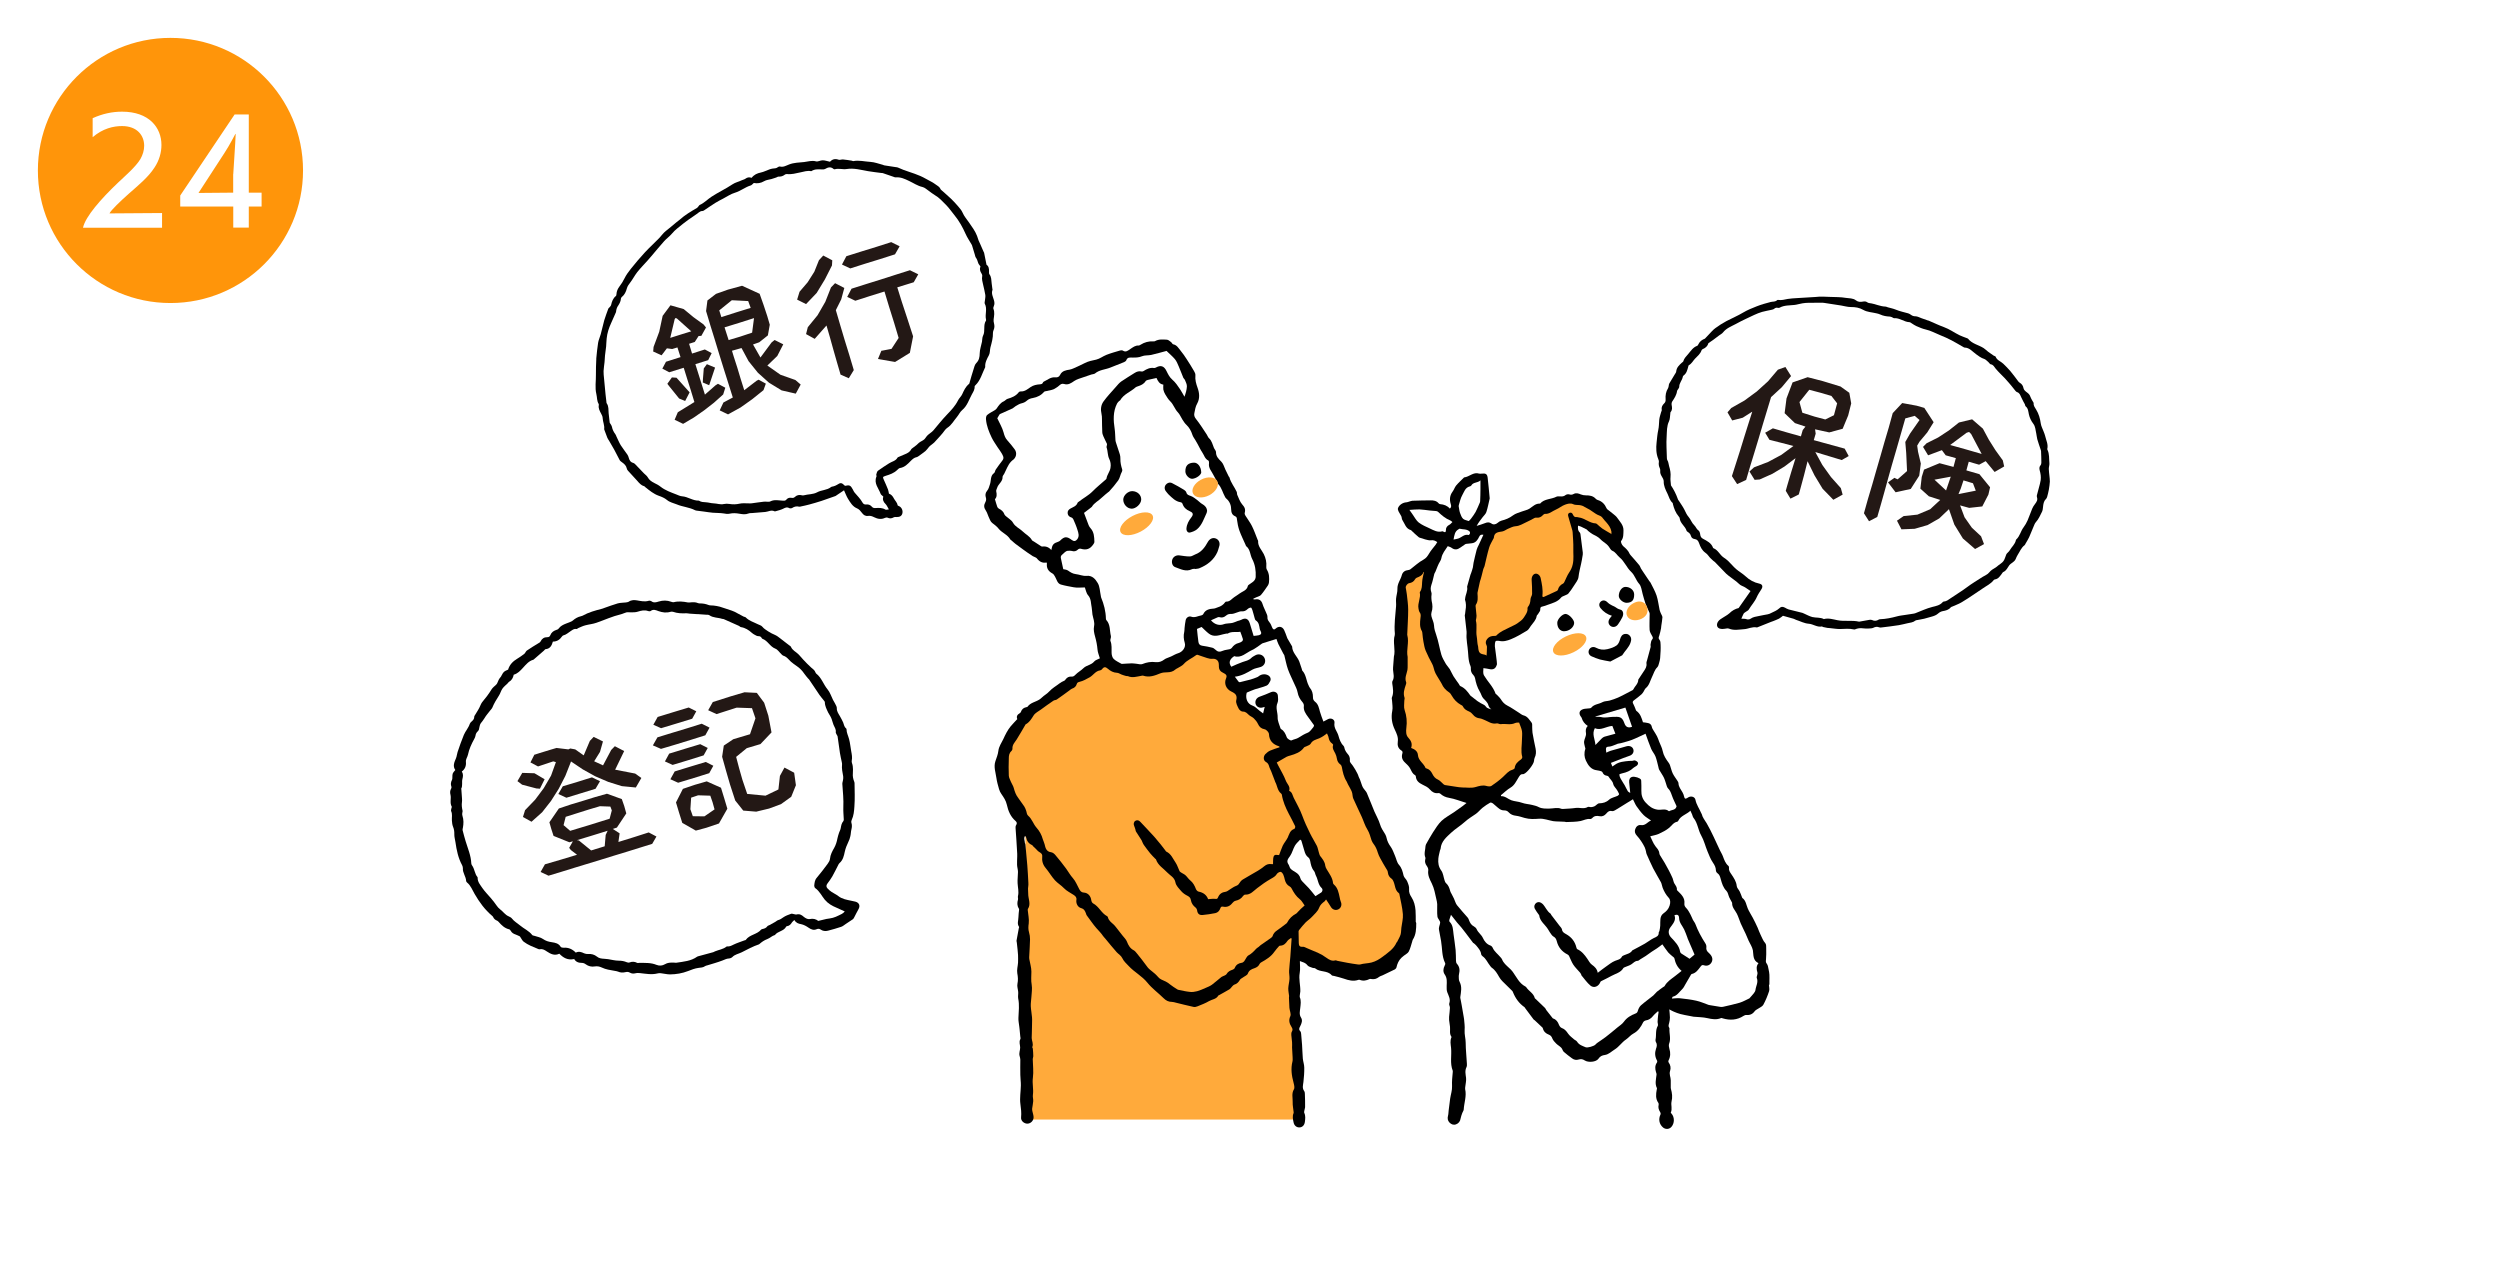 <?xml version="1.0" encoding="UTF-8"?><svg id="_レイヤー_2" xmlns="http://www.w3.org/2000/svg" width="330" height="170" viewBox="0 0 330 170"><defs><style>.cls-1{fill:#fff;}.cls-2{fill:#ffaa3b;}.cls-3{fill:#ff950a;}.cls-4{fill:#231815;}</style></defs><g id="_レイヤー_1-2"><rect class="cls-1" width="330" height="170"/><circle class="cls-3" cx="22.5" cy="22.5" r="17.5"/><path class="cls-1" d="m10.96,30.04c.32-1.45,2.35-3.77,4.61-5.92.97-.92,2.33-2.08,2.96-3.12.32-.56.5-1.17.5-1.76,0-1.36-.93-2.6-2.92-2.6-1.13,0-2.53.31-3.88,1.47v-2.51c1.31-.59,2.58-.86,3.88-.86,3.55,0,5.2,2.08,5.2,4.4,0,1.01-.3,2.05-.92,2.98-.83,1.29-2.17,2.37-3.39,3.45-1.09.97-2.33,2.15-2.55,2.6l6.94-.05v1.94h-10.44Z"/><path class="cls-1" d="m30.79,30.04v-2.78h-7v-1.45l7.18-10.7h1.87v10.32h1.69v1.83h-1.69v2.78h-2.05Zm0-7.05c0-.22.29-4.22.32-5.31h-.04c-.04.05-.75,1.47-1.44,2.51l-3.43,5.28,4.58-.04v-2.44Z"/><rect class="cls-2" x="135.36" y="105.3" width="35.65" height="42.48"/><polygon class="cls-1" points="219.97 147.78 192.5 147.78 192.67 134.64 190.28 115.06 219.97 115.06 219.97 147.78"/><path d="m233.56,129.97c0-.14,0-.28,0-.43,0-.29.02-.59,0-.88-.01-.24-.06-.48-.11-.71-.06-.25-.08-.55-.23-.73-.16-.2-.13-.35-.11-.56.04-.47.04-.94.03-1.41,0-.26.02-.6-.13-.76-.3-.32-.41-.72-.6-1.07-.16-.3-.26-.64-.4-.96-.2-.44-.41-.88-.64-1.31-.22-.42-.49-.81-.67-1.24-.2-.47-.24-1.03-.7-1.37-.03-.02-.04-.06-.05-.09-.1-.26-.19-.52-.31-.77-.12-.25-.37-.47-.39-.72-.06-.61-.38-1.06-.69-1.53-.17-.26-.38-.5-.33-.85.01-.09-.02-.24-.09-.29-.39-.33-.54-.79-.71-1.24-.1-.28-.27-.54-.4-.81-.57-1.19-1.08-2.41-1.74-3.55-.23-.4-.55-.75-.66-1.23,0-.03-.04-.06-.05-.09-.25-.6-.65-1.13-.78-1.79-.07-.38-.51-.53-.87-.37-.08.04-.16.09-.24.14-.22.14-.33.08-.38-.18-.04-.2-.12-.4-.22-.58-.21-.38-.51-.71-.53-1.19,0-.11-.07-.22-.13-.32-.21-.33-.46-.64-.63-.99-.16-.33-.23-.71-.36-1.07-.04-.12-.1-.24-.18-.34-.35-.47-.67-.95-.79-1.56-.08-.41-.29-.79-.45-1.19-.1-.25-.17-.5-.29-.73-.13-.27-.31-.51-.46-.77-.08-.14-.19-.29-.22-.45-.05-.29-.21-.47-.48-.53-.23-.06-.47-.08-.7-.11-.18-.56-.33-1.12-.85-1.49-.08-.06-.11-.2-.15-.3-.09-.2-.15-.41-.26-.6-.11-.2-.15-.34.06-.5.35-.25.68-.52,1.01-.8.11-.09.19-.23.27-.35.1-.15.16-.35.29-.46.48-.39.58-.99.83-1.49.22-.43.32-.91.69-1.27.14-.14.19-.39.25-.6.06-.2.11-.4.13-.61.03-.32.05-.64.06-.96,0-.26.02-.53,0-.79-.02-.22,0-.51-.14-.65-.2-.23-.1-.37-.03-.59.11-.31.16-.64.23-.96.02-.1.02-.2.03-.3.05-.38.13-.75.15-1.13,0-.17-.13-.34-.2-.51-.06-.15-.13-.3-.17-.46-.14-.63-.2-1.29-.4-1.9-.2-.59-.52-1.15-.8-1.71-.04-.08-.12-.14-.17-.22-.1-.15-.2-.3-.3-.45-.18-.26-.35-.53-.53-.79-.09-.13-.18-.26-.26-.4-.08-.15-.13-.33-.24-.46-.37-.45-.76-.89-1.15-1.33-.04-.04-.08-.09-.1-.14-.18-.44-.51-.73-.86-1.03-.17-.15-.35-.56-.27-.67.34-.44.29-.92.31-1.4.02-.71-.49-1.18-.85-1.7-.12-.18-.31-.31-.47-.45-.17-.15-.36-.29-.54-.43-.13-.11-.31-.2-.37-.34-.24-.55-.6-.93-1.18-1.1-.08-.03-.17-.08-.23-.14-.36-.4-.82-.48-1.33-.47-.22,0-.45-.04-.65-.12-.31-.13-.62-.24-.94-.07-.21.12-.38.13-.61.06-.14-.04-.37,0-.49.1-.22.19-.46.18-.72.17-.15,0-.33-.03-.45.03-.7.37-1.61.26-2.18.92-.59-.04-.95.37-1.39.66-.29.19-.67.25-1.01.38-.4.15-.84.26-1.17.51-.47.36-.97.56-1.53.7-.18.05-.36.16-.5.29-.25.22-.57.28-.83.08-.27-.19-.53-.17-.82-.05-.36.15-.74.25-1.12.37.24-.44.52-.8.8-1.16.17-.22.4-.42.48-.67.19-.58.3-1.19.44-1.79,0-.01,0-.02,0-.03-.09-.91-.16-1.82-.27-2.72-.06-.48-.27-.59-.77-.53-.11.01-.24.03-.35,0-.77-.25-1.29.43-1.98.5,0,0-.02.01-.03.02-.34.35-.71.67-1.02,1.04-.2.24-.29.57-.48.82-.38.51-.42,1.06-.24,1.64.07.22.1.42-.12.6-.34-.39-.78-.55-1.27-.59-.07,0-.16-.05-.21-.11-.28-.34-.68-.4-1.08-.39-.79,0-1.58.03-2.37.05-.13,0-.27.07-.4.1-.14.04-.27.1-.41.11-.46.02-.97.35-1.11.78-.04.13.03.31.09.44.1.21.25.4.35.61.07.15.05.36.14.5.33.49.45,1.16,1.14,1.34.04.01.06.06.1.1.31.28.6.57.92.83.12.09.3.11.45.16.13.04.26.1.39.13.25.05.52.16.76.12.34-.05.58.05.85.24-.08.13-.14.24-.21.34-.29.39-.63.75-.87,1.17-.2.33-.37.6-.75.81-.62.33-1.15.84-1.72,1.27-.08.06-.19.09-.28.1-.43.04-.74.26-.85.67-.16.61-.6,1.11-.58,1.79.02.44-.14.87-.18,1.32-.03.33.03.67,0,1.01-.09,1.19-.27,2.38-.16,3.58,0,.07,0,.14-.01.21-.29.95.13,1.93-.12,2.88,0,.01,0,.02,0,.03-.03.35-.06.71-.08,1.06-.01.2-.04.39-.03.59.03.51.22,1.02-.07,1.51-.05.09-.04.23-.03.34.09.61.21,1.22-.05,1.83-.05.11.02.27.02.41.02.45.12.92.03,1.35-.18.89-.04,1.71.34,2.5.24.5.47,1,.39,1.55-.07.51.03.9.46,1.18.17.11.2.22.14.41-.15.49,0,.88.38,1.22.25.23.52.49.67.79.17.32.28.66.63.84.05.03.09.11.1.17.04.57.4.85.87,1.08.35.18.72.32,1,.66.26.31.64.54,1.11.46.08-.01.19.03.25.08.33.3.69.47,1.16.55.77.13,1.51.44,2.3.68-.17.14-.34.28-.52.41-.39.28-.77.56-1.17.83-.54.37-1.14.68-1.61,1.12-.45.43-.78.99-1.13,1.52-.33.51-.62,1.05-.92,1.58-.03.06-.05.13-.06.2-.02.52-.24,1.03-.02,1.55.03.07,0,.16-.02.24-.08.33.02.61.22.88.11.15.2.37.18.54-.1.66.2,1.22.47,1.76.32.65.43,1.34.59,2.03.05.22.11.45.12.68.02.55-.04,1.11.03,1.65.03.28.38.56.36.82-.03.3-.22.59-.15.94.1.48.18.98.27,1.46.17.98.08,2,.54,2.93.04.08,0,.23-.06.32-.21.39-.24.82,0,1.17.34.48.28.98.26,1.5,0,.29-.02.6.08.85.18.48.46.92.26,1.48-.06.16.1.38.09.57-.01.4-.08.8-.11,1.2-.01.14-.01.28,0,.42.03.3.09.59.12.89.05.44-.11.91.19,1.32.01.02.01.05,0,.07-.21.46-.1.91-.05,1.39.1,1-.17,2.03.22,3.02.02.06,0,.14,0,.21-.06.61-.12,1.21-.09,1.83.03.54-.17,1.09-.25,1.64-.08.53-.14,1.05-.2,1.58-.03.22-.02.46-.08.67-.09.34-.06.65.19.91.24.24.52.36.86.24.36-.13.55-.4.61-.78.04-.24.14-.48.22-.72.05-.15.18-.3.19-.45.05-.9.4-1.78.19-2.7-.02-.11.01-.23.02-.35.04-.38.14-.76.1-1.13-.06-.49-.18-.95.06-1.43.06-.13.06-.3.05-.44-.04-.92-.16-1.84-.16-2.77,0-.55-.18-1.1-.14-1.68.04-.47-.03-.94-.07-1.41-.02-.21-.07-.41-.1-.61-.07-.43-.14-.86-.22-1.28-.04-.21-.08-.42-.12-.64-.02-.14-.08-.29-.06-.42.09-.67.25-1.33-.08-1.98-.06-.11-.1-.24-.11-.37-.01-.22-.03-.46.02-.67.12-.51.09-.96-.28-1.37-.09-.1-.12-.26-.12-.4-.02-.47,0-.95-.05-1.42-.07-.69-.18-1.38-.27-2.07-.08-.58-.05-1.19-.52-1.65-.05-.05-.06-.17-.04-.24.05-.21.14-.41.22-.68.28.36.54.7.81,1.03.18.22.38.42.56.64.19.23.38.47.56.72.33.44.66.87.99,1.31.02.03.06.03.09.05.11.1.23.19.32.3.27.34.59.66.65,1.13.01.1.1.23.19.29.47.32.66.86,1,1.27.07.08.12.18.21.24.46.31.72.77.98,1.23.11.2.26.38.42.55.42.43.86.84,1.29,1.27.05.05.09.11.11.18.32.8.8,1.48,1.52,1.98.05.04.08.11.12.17.36.49.72.98,1.09,1.46.03.04.1.06.14.1.35.33.7.65,1.04.98.02.02.03.06.04.1.11.42.39.67.79.82.24.09.37.26.46.51.1.25.31.47.51.67.2.2.47.34.67.55.14.14.18.39.32.53.34.31.72.58,1.09.86.27.21.57.26.89.16.29-.09.54-.05.79.12.48.31,1.51.22,1.81-.22.23-.34.49-.45.86-.5.51-.08.86-.46,1.28-.72.59-.36.94-.95,1.5-1.32.34-.23.61-.59.97-.78.64-.34,1-.88,1.3-1.5.06-.11.22-.22.35-.24.39-.06.68-.25.93-.56.19-.24.43-.43.65-.64.04.02.07.04.11.05-.02.16-.05.32-.07.48-.03.29-.06.58-.07.88,0,.17.1.38.03.5-.34.58-.17,1.23-.3,1.83-.02.11,0,.25.06.34.18.3.11.59,0,.87-.18.54-.14,1.05.14,1.55.04.07.03.21-.02.27-.27.39-.25.81-.12,1.24.04.12.09.25.07.37-.06.58-.24,1.17.05,1.75.03.05,0,.13-.02.2-.11.6-.18,1.2.21,1.75.05.07.06.18.04.26-.09.37.02.68.22.99.05.08.06.22.02.3-.29.6-.17,1.27.34,1.7.34.28.81.25,1.1-.07.43-.48.44-1.28.02-1.76-.04-.04-.11-.11-.1-.13.24-.48,0-1,.1-1.44.15-.61.08-1.14-.08-1.7-.03-.11-.02-.22-.02-.34,0-.26,0-.53,0-.79,0-.41-.24-.8-.09-1.23.13-.39.06-.78-.19-1.13-.05-.06-.05-.2-.01-.27.26-.49.27-1,.11-1.52-.06-.21-.11-.48-.04-.67.27-.68,0-1.35.05-2.03,0-.02-.01-.05-.02-.06-.17-.22-.08-.43-.02-.66.06-.23.1-.47.1-.71,0-.33-.05-.67-.08-1.08.26.14.43.24.61.31.27.11.55.23.83.3.41.11.83.18,1.25.26.17.04.34.08.51.1.61.06,1.24.05,1.83.19.62.14,1.2.24,1.8-.01.06-.03.15.02.23.04.96.28,1.88.23,2.74-.33.11-.07.25-.13.38-.12.49.05.85-.15,1.13-.54.1-.13.29-.2.43-.3.23-.16.55-.28.67-.51.31-.57.56-1.18.76-1.79.08-.25-.01-.56-.02-.84Zm-21.76-32.73c-.14.04-.27.14-.37.24-.27.27-.53.55-.83.86-.06-.78-.5-1.45-.08-2.22.77.35,1.49-.24,2.31-.3.13.32.26.66.4,1.03-.49.13-.96.25-1.43.39Z"/><path d="m186.88,121.68c0-.51,0-1.02-.03-1.52-.05-.61-.19-1.2-.54-1.74-.2-.3-.35-.63-.31-1.05.04-.34-.12-.72-.26-1.05-.11-.27-.41-.48-.47-.75-.12-.52-.23-.99-.61-1.42-.27-.3-.34-.77-.51-1.16-.18-.41-.32-.86-.58-1.22-.25-.35-.44-.7-.53-1.12-.04-.18-.1-.37-.19-.52-.26-.43-.55-.83-.69-1.33-.17-.58-.5-1.12-.74-1.68-.34-.81-.65-1.64-1-2.45-.09-.21-.29-.38-.42-.58-.08-.11-.15-.24-.2-.37-.11-.28-.2-.58-.3-.86-.05-.13-.14-.24-.17-.37-.09-.38-.74-1.47-1.02-1.75-.08-.08-.14-.23-.13-.34.04-.37-.07-.66-.32-.92-.13-.14-.23-.31-.31-.48-.09-.18-.08-.42-.21-.55-.38-.38-.53-.85-.67-1.35-.16-.56-.63-.99-.52-1.67.07-.45-.43-.71-.84-.51-.18.09-.36.19-.62.33-.16-.45-.34-.87-.46-1.31-.13-.47-.21-.97-.62-1.29-.22-.17-.31-.36-.3-.63,0-.46-.11-.88-.41-1.23-.07-.08-.1-.18-.15-.28-.34-.64-.32-1.43-.85-1.99-.04-.04-.04-.13-.06-.2-.11-.33-.21-.66-.33-.98-.26-.69-.93-1.18-.95-1.99,0-.01,0-.02-.01-.03-.21-.35-.42-.71-.62-1.06-.03-.05-.04-.11-.06-.16-.12-.31-.22-.64-.37-.94-.24-.48-.73-.55-1.12-.18-.19.18-.35.12-.45-.13-.1-.26-.21-.53-.38-.73-.17-.21-.27-.39-.25-.67.02-.2-.11-.42-.19-.62-.14-.36-.34-.71-.45-1.08-.15-.5-.46-.72-.99-.63-.06.01-.13,0-.2,0-.01-.03-.03-.06-.04-.09.13-.06.25-.12.38-.18.21-.1.49-.15.63-.31.34-.39.62-.83.92-1.26.08-.11.12-.26.14-.39.06-.6.05-1.18-.29-1.72-.06-.1-.07-.24-.06-.36.05-.6-.07-1.14-.34-1.68-.28-.55-.79-1.02-.74-1.72,0-.06-.06-.13-.08-.19-.24-.6-.45-1.21-.74-1.79-.24-.48-.58-.91-.86-1.37-.06-.1-.12-.24-.09-.35.13-.51-.01-.76-.35-1.15-.29-.34-.44-.81-.63-1.23-.06-.12-.02-.28-.08-.41-.29-.64-.77-1.19-.95-1.89-.01-.05-.07-.09-.1-.14-.15-.3-.29-.6-.44-.9-.17-.36-.27-.78-.54-1.05-.37-.37-.71-.69-.7-1.26,0-.18-.19-.36-.27-.55-.19-.44-.27-.94-.66-1.29-.13-.12-.18-.32-.29-.48-.46-.69-.9-1.4-1.41-2.04-.21-.26-.29-.49-.23-.78.09-.44.14-.86.38-1.28.36-.64.3-1.37.05-2.06-.19-.53-.35-1.07-.29-1.65.02-.18-.07-.39-.17-.55-.32-.55-.65-1.09-1-1.62-.25-.38-.51-.76-.8-1.11-.27-.32-.47-.73-.96-.82-.11-.02-.17-.21-.28-.29-.17-.13-.36-.31-.55-.32-.53-.03-1.07-.09-1.57.19-.07.04-.16.04-.24.03-.6-.03-1.15.12-1.66.44-.08.05-.17.11-.25.11-.45-.03-.76.23-1.11.46-.29.19-.58.48-.99.21-.08-.05-.24-.05-.34-.02-.61.18-1.23.35-1.82.58-.46.18-.88.52-1.35.63-.52.11-1.04.21-1.52.46-.48.25-.98.47-1.47.69-.16.07-.34.14-.51.17-.5.08-1.01.16-1.26.68-.14.3-.37.37-.65.34-.61-.06-1.03.35-1.52.57-.05.02-.09.08-.11.13-.07.18-.2.2-.38.22-.44.03-.87.11-1.25.37-.39.27-.77.6-1.3.57-.08,0-.21.04-.25.1-.38.5-.91.71-1.49.88-.18.05-.31.24-.48.32-.45.19-.7.58-.96.96-.06.09-.16.16-.25.22-.34.21-.71.38-1.01.64-.12.1-.16.38-.14.58.07.85.39,1.63.75,2.39.22.46.53.88.8,1.31.16.25.36.48.5.74.16.3.41.61.11.98-.31.39-.59.79-.87,1.19-.1.14-.1.38-.22.46-.53.37-.37,1-.55,1.49-.11.3-.16.61-.38.86-.23.27-.26.57-.15.92.05.15.03.37-.04.5-.27.5-.25.78.07,1.26.15.22.2.5.32.74.14.29.24.64.48.82.3.23.59.44.83.74.44.56,1.19.79,1.56,1.44.02.04.07.06.11.09.19.16.37.34.57.49.31.24.63.46.95.7.21.15.42.31.63.45.23.16.46.32.7.47.18.11.42.15.54.29.34.44.74.66,1.29.55.02.07.04.1.04.13-.07.61.18,1.02.72,1.31.16.08.27.28.36.44.22.38.3.9.77,1.03.55.16,1.12.25,1.69.36.47.09.96.02,1.47.02.12.31.18.76.43,1.04.42.48.35,1.06.47,1.6.06.3.05.62.1.93.09.52.33,1,.21,1.58-.09.42.02.91.14,1.34.16.57.27,1.13.32,1.72.03.38.2.76.31,1.15-.26.14-.59.22-.75.42-.38.47-1.01.47-1.42.88-.32.32-.75.54-1.06.87-.17.17-.29.26-.52.24-.31-.03-.57.1-.76.35-.05.06-.09.15-.16.18-.52.2-.91.58-1.36.87-.46.29-.75.74-1.2,1.02-.28.17-.49.45-.77.62-.51.32-1.17.4-1.55.94-.02.03-.08.04-.13.05-.36.07-.62.25-.74.62-.02.07-.09.15-.15.18-.35.19-.47.46-.33.78-.31.34-.6.63-.87.95-.42.51-.7,1.09-.98,1.7-.24.51-.58.95-.65,1.55-.05.46-.24.91-.39,1.36-.25.75.03,1.47.13,2.2.07.5.21.99.35,1.48.07.23.17.46.31.65.31.44.6.87.72,1.41.18.81.48,1.57,1.14,2.14.18.15.24.33.09.55-.07.1-.09.24-.08.36.03.54.08,1.07.11,1.6.04.61.08,1.22.11,1.83,0,.12,0,.23,0,.35,0,.37-.04.74-.02,1.11.01.31.12.62.12.93,0,.5-.08.99-.05,1.49.03.57.19,1.13.05,1.7-.04.15.04.33,0,.47-.11.4-.13.78.1,1.15.03.05.05.11.05.16-.03.34-.09.68-.09,1.02,0,.42-.21.85.08,1.26.03.04-.02.13-.03.19-.1.54-.21,1.08-.3,1.63-.01.09.03.18.04.28.04.31.07.62.1.93.02.23.05.46.06.7,0,.33.02.66,0,.99-.03.47-.18.96-.1,1.41.09.48.12.91.02,1.4-.07.33.07.71.1,1.07.02.29-.05.59,0,.86.18.86.06,1.71.03,2.56-.02.37.07.75.11,1.13.01.11.02.23.04.34.03.32.06.63.09.95.01.13.07.3.01.39-.21.38-.02.74-.02,1.11,0,.36-.19.73-.07,1.12.05.15.08.32.09.47,0,.67-.02,1.34,0,2.01,0,.46.08.93.07,1.39-.01.82-.17,1.66-.06,2.46.08.6.15,1.16.09,1.77-.05.46.42.84.86.82.43-.02.81-.41.79-.87-.01-.26-.11-.52-.16-.78-.02-.11-.04-.22-.03-.33.04-.33.12-.65.14-.98.02-.28-.08-.56-.04-.83.11-.76-.11-1.51,0-2.28.11-.8-.01-1.64-.02-2.46,0-.12.07-.25.07-.37,0-.33-.03-.66-.06-.99,0-.08-.1-.17-.07-.22.18-.43-.07-.81-.08-1.19,0-.51.05-1.04.04-1.56-.01-.4.04-.8,0-1.2-.03-.48-.14-.96-.16-1.44-.02-.4.06-.8.08-1.21.03-.54.13-1.1.04-1.62-.11-.59-.04-1.16-.04-1.74,0-.56-.19-1.11-.28-1.67-.02-.14-.01-.3,0-.44.03-.72.09-1.43.1-2.15,0-.31-.04-.62-.13-.92-.12-.4-.1-.77-.04-1.18.07-.57-.08-1.16-.13-1.75,0-.05-.01-.12.02-.16.44-.66.02-1.36.04-2.03.01-.29-.06-.6,0-.91.03-.17.03-.35.02-.52-.04-.77-.08-1.54-.14-2.3-.07-.92-.16-1.84-.25-2.76,0-.07-.06-.13-.07-.2,0-.29-.2-.6.03-.93.06.09.13.15.14.22.09.47.34.81.78,1,.07.03.1.12.16.18.18.18.38.33.54.53.21.26.69.32.64.78-.06.57.06,1.06.44,1.52.45.53.79,1.15,1.25,1.65.35.38.81.64,1.18,1.03.35.37.85.6,1.28.89.24.16.42.32.36.67-.07.47.19.95.62,1.07.41.11.53.39.65.72.03.08.04.17.09.23.43.56.82,1.17,1.28,1.69.3.34.63.66.88,1.04.08.12.2.23.29.34.25.3.5.61.75.91.25.3.5.6.76.89.24.26.59.46.73.77.21.44.54.72.86,1.06.75.81,1.75,1.31,2.46,2.19.61.76,1.43,1.35,2.13,2.04.32.32.65.5,1.11.5.17,0,.34.06.51.1.78.19,1.55.39,2.34.56.17.04.38-.01.54-.08.51-.21,1.03-.4,1.5-.68.41-.24.97-.25,1.23-.73.01-.03.06-.04.09-.05.46-.26.93-.51,1.38-.78.15-.09.25-.27.38-.4.08-.08.16-.18.25-.21.37-.1.59-.35.77-.66.07-.12.23-.18.35-.27.23-.18.59-.3.68-.53.16-.45.49-.59.86-.71.32-.11.56-.27.7-.58.04-.08.13-.16.21-.2.66-.37,1.29-.75,1.73-1.39.18-.27.42-.51.63-.76.03-.04.1-.05.16-.05.45-.02.71-.29.94-.63.11-.16.31-.26.47-.38.03.02.06.05.08.07-.06.81-.11,1.62-.17,2.42-.05.61-.13,1.22-.16,1.83-.02.35.07.71.05,1.07-.02.41-.14.82-.16,1.24-.01.34.07.69.11,1.03,0,.08-.03.16-.02.23.02.44.03.89.06,1.33.03.37.25.81.12,1.1-.26.56-.11,1,.17,1.44.13.21.17.38.03.6-.07.12-.08.29-.07.44.02.32.08.64.1.96.02.23,0,.47,0,.7.02.42.06.84.07,1.26,0,.2.03.4-.02.59-.24.95-.1,1.87.15,2.8.07.28.17.66.04.87-.33.55-.14,1.11-.16,1.67-.02.45.09.9.13,1.36,0,.03,0,.07-.01.1-.18.41-.09.82,0,1.23.08.41.38.67.77.66.39-.01.66-.29.72-.72.05-.41.11-.8-.08-1.2-.04-.09,0-.22.02-.34.02-.14.08-.27.09-.41,0-.59,0-1.17-.03-1.76,0-.12-.02-.27-.09-.37-.29-.39-.15-.78-.1-1.2.07-.63.12-1.26.11-1.89,0-.4-.15-.79-.19-1.19-.05-.6-.06-1.21-.1-1.81-.03-.48-.07-.96-.12-1.44-.01-.12-.03-.28-.11-.36-.24-.24-.14-.44-.01-.68.18-.36.34-.76.1-1.13-.27-.42-.14-.85-.1-1.26.05-.49.14-.96-.06-1.43-.03-.07,0-.18,0-.26.02-.17.06-.34.07-.51.02-.81-.23-1.61-.08-2.44.09-.49.02-1.01.02-1.56.39.15.74.21.99.55.14.19.45.25.7.35.1.04.26,0,.34.07.63.53,1.6.23,2.17.9.06.07.19.07.3.09.44.12.88.21,1.3.36.64.23,1.27.39,1.93.16.05-.02.12-.03.17,0,.45.18.87.1,1.28-.1.08-.04.2-.02.31,0,.36.05.66-.05.94-.27.14-.11.32-.16.49-.23.54-.26,1.08-.51,1.62-.78.09-.05.19-.17.21-.27.11-.49.3-.92.66-1.27.1-.1.21-.18.32-.27.22-.18.52-.31.64-.54.21-.4.31-.86.45-1.3.03-.09.04-.19.08-.26.44-.68.46-1.44.46-2.21Zm-22.93-37.02c-.12.1-.28.17-.43.21-.41.09-.7.33-.94.67-.06.08-.18.13-.29.16-.28.07-.58.08-.84.19-.47.2-.7.18-1.05-.16-.11-.11-.26-.21-.41-.24-.42-.1-.85-.2-1.28-.25-.34-.04-.48-.23-.52-.51-.08-.56-.13-1.12-.19-1.71.18-.08.42-.18.61-.26.32.3.62.62.96.88.59.46,1.23.26,1.86.09.15-.04.31-.07.46-.1.06-.01.13.02.17,0,.52-.33,1.12-.13,1.66-.24.12.32.24.64.34.97.02.09-.03.24-.1.29Z"/><path class="cls-1" d="m215.59,105.59c.15.29.26.58.43.83.29.41.59.82.94,1.17.27.27.62.46.98.72-.46.16-.72.7-1.35.6-.34-.05-.62.18-.74.53-.12.33-.02.61.21.86.21.23.4.47.57.73.18.26.33.53.47.81.08.17.12.36.17.55.03.11.03.24.08.34.28.63.55,1.26.86,1.88.32.63.71,1.24,1.04,1.86.11.22.13.49.22.72.19.48.43.92.8,1.32.21.22.26.6.12,1.02-.16.5-.43.76-.83,1.05-.51.38-.38,1.03-.41,1.59-.01.25-.06.49-.11.73-.01.07-.09.13-.09.19.03.47-.31.58-.66.74-.41.2-.77.5-1.17.73-.5.29-1.02.55-1.54.83-.04.02-.1.04-.12.07-.25.4-.7.46-1.08.63-.11.05-.24.1-.29.19-.19.38-.56.41-.9.55-.43.17-.81.49-1.2.76-.36.25-.7.52-1.09.82-.09-.52-.39-.8-.77-1.07-.26-.18-.42-.52-.61-.79-.35-.51-.73-.99-1.32-1.26-.06-.03-.1-.15-.12-.23-.19-.78-.64-1.35-1.33-1.74-.26-.15-.52-.26-.57-.63-.03-.18-.22-.35-.34-.51-.36-.47-.72-.93-1.07-1.4-.04-.05-.05-.15-.1-.18-.49-.32-.66-.9-1.06-1.29-.26-.25-.56-.3-.82-.13-.24.16-.34.48-.19.78.13.26.32.49.49.74.03.04.07.07.08.11.09.8.77,1.22,1.15,1.83.08.14.16.28.25.41.15.2.28.46.48.57.28.15.37.35.44.61.2.81.69,1.4,1.44,1.77.07.04.14.11.18.18.19.38.33.8.56,1.15.25.38.6.71.9,1.06.05.06.09.13.13.2.03.05.02.12.05.16.39.46.74.98,1.2,1.36.45.36,1.05.11,1.28-.44.02-.05.05-.12.09-.14.47-.24.95-.46,1.41-.72.54-.3,1.2-.42,1.55-1.02.05-.08.19-.11.29-.16.25-.11.52-.18.75-.33.28-.17.48-.47.86-.47.11,0,.21-.13.32-.19.24-.15.49-.29.73-.45.27-.18.53-.38.79-.56.23-.15.47-.29.7-.45.24-.16.46-.34.71-.53.24.34.49.72.77,1.07.15.18.35.32.52.48.11.1.28.19.3.31.13.62.38,1.17.95,1.65-.31.25-.58.47-.86.68-.5.39-1.05.72-1.37,1.3-.04.08-.16.12-.24.18-.26.2-.54.38-.79.59-.17.15-.3.35-.48.5-.54.44-1.11.84-1.63,1.3-.19.17-.33.45-.4.7-.06.21-.13.31-.33.38-.59.23-1.12.53-1.51,1.07-.22.31-.57.53-.88.78-.51.43-1.02.85-1.55,1.26-.34.26-.71.49-1.06.74-.1.07-.2.16-.28.25-.18.2-1.04.45-1.28.35-.42-.18-.87-.3-1.14-.74-.09-.15-.3-.21-.44-.34-.26-.23-.56-.45-.75-.73-.22-.33-.45-.6-.84-.74-.15-.05-.29-.25-.36-.42-.14-.38-.35-.68-.74-.82-.03-.01-.07-.02-.09-.05-.28-.36-.57-.71-.84-1.07-.06-.08-.09-.2-.16-.27-.41-.4-.83-.79-1.24-1.19-.04-.04-.11-.07-.12-.12-.16-.64-.78-.91-1.11-1.41-.03-.05-.08-.09-.13-.12-.82-.42-1.17-1.25-1.67-1.94-.14-.2-.32-.37-.5-.53-.35-.33-.73-.64-.91-1.11-.04-.11-.14-.21-.23-.31-.34-.41-.79-.72-1.01-1.23-.05-.12-.18-.25-.29-.29-.5-.16-.82-.6-.99-.98-.21-.47-.64-.72-.83-1.17-.06-.15-.21-.29-.36-.37-.35-.18-.52-.47-.65-.82-.04-.12-.09-.25-.17-.34-.47-.55-.97-1.08-1.42-1.65-.19-.24-.26-.58-.4-.87-.1-.21-.21-.41-.31-.61-.06-.12-.15-.24-.18-.37-.1-.4-.24-.78-.56-1.06-.1-.08-.14-.24-.19-.37-.14-.43-.18-.93-.43-1.28-.37-.5-.44-1.02-.39-1.59.03-.35.14-.7.21-1.05.02-.09.08-.17.09-.26.08-.96.77-1.52,1.4-2.11.56-.52,1.23-.91,1.79-1.42.46-.42.98-.72,1.48-1.07.32-.23.56-.55.87-.8.31-.25.65-.47,1-.67.08-.04.26.02.35.09.31.24.58.53.9.75.16.11.39.19.58.18.26,0,.45.07.61.25.26.29.59.42.98.46.39.05.76.18,1.14.29.64.18,1.26.15,1.92.1.6-.04,1.22.21,1.83.32.26.04.52.04.79.05.24.01.48.02.72.03.08,0,.16.05.24.04.63-.03,1.27-.01,1.89-.14.41-.09.79-.32,1.24-.26.09.01.22-.05.28-.12.27-.31.6-.33.98-.25.34.07.64-.07.87-.34.19-.23.39-.42.74-.34.12.03.29-.02.4-.09.53-.31,1.04-.64,1.56-.96.25-.16.51-.31.83-.51Z"/><path class="cls-1" d="m208.34,69.4c.14.05.26.07.36.12.25.11.49.23.73.36.08.05.13.15.21.21.2.15.39.32.6.43.36.19.72.34,1.01.65.23.25.54.43.8.65.12.1.22.21.31.33.15.19.26.47.46.55.45.18.63.6.96.87.65.53.93,1.35,1.52,1.9.5.46.63,1.11,1.07,1.6.29.32.33.88.46,1.34.13.42.22.85.37,1.26.15.41.36.8.53,1.21.04.09.02.2.02.31,0,.66-.04,1.32,0,1.98.02.27.2.53.33.78.1.18.16.29-.01.48-.13.15-.15.4-.19.61-.03.12.03.26,0,.38-.15.57-.31,1.14-.46,1.7-.04.15-.11.3-.09.44.07.41-.13.72-.34,1.03-.23.34-.46.69-.68,1.03-.03.04-.06.08-.06.12-.01.53-.46.84-.66,1.27-.01.03-.04.06-.07.08-.37.19-.74.39-1.11.58-.28.14-.55.29-.83.41-.36.15-.73.29-1.1.39-.32.09-.69.06-.97.22-.48.27-1.09.25-1.47.73-.08.09-.3.08-.46.1-.19.03-.4.02-.58.08-.52.15-.65.55-.33.99.04.05.09.11.11.17q.19.66.8,1.06c-.27.28-.29.58-.23.97.05.34-.2.71-.25,1.07-.03.23.06.49.11.73.02.1.08.2.05.28-.18.53-.14,1.06.08,1.53.29.62.68,1.2,1.47,1.28.18.02.37.07.54.12.07.02.16.09.19.16.1.27.3.4.58.44.07.01.17.05.2.1.19.35.55.57.63,1.01.05.26.31.48.46.72.12.18.23.37.31.58.02.05-.1.19-.18.23-.38.18-.84.25-1.13.51-.4.37-.81.47-1.32.49-.2,0-.39.27-.6.38-.14.07-.3.11-.46.12-.15.01-.34-.08-.44-.02-.52.31-1.08.05-1.62.13-.54.08-1.09.09-1.64.13-.08,0-.17,0-.24-.02-.52-.22-1.03-.03-1.55-.03-.48,0-.98.04-1.44-.2-.26-.14-.57-.21-.86-.28-.45-.11-.93-.13-1.36-.29-.46-.17-.97-.17-1.39-.33-.44-.16-.8-.56-1.36-.54,0-.04,0-.08,0-.13.42-.34.81-.73,1.27-1,.52-.31.73-.83,1.02-1.29.16-.25.27-.52.63-.48.03,0,.07-.02.1-.03.43-.16,1.29-1.26,1.34-1.71.02-.14.02-.29.08-.41.2-.4.21-.8.13-1.22-.15-.7-.29-1.4-.41-2.1-.04-.24-.02-.5-.04-.75-.01-.19.03-.44-.07-.57-.3-.37-.53-.84-1.07-.97-.21-.05-.4-.22-.59-.34-.52-.32-1.02-.69-1.56-.96-.39-.2-.63-.48-.85-.83-.14-.22-.34-.39-.52-.59-.05-.06-.15-.09-.18-.16-.31-.9-1.02-1.56-1.5-2.36-.21-.36-.09-.66-.1-1,.28.04.54.07.8.13.5.11.81-.06.96-.55.01-.03.02-.07.03-.1.03-.13-.27-2.24-.28-2.37,0-.22,0-.46.09-.65.04-.08.31-.09.46-.06.55.14,1.09-.02,1.56-.21.74-.3,1.44-.72,2.14-1.14.21-.13.34-.4.5-.62.29-.41.69-.76.77-1.3.01-.09.11-.17.17-.25.09-.14.18-.27.26-.41.11-.19-.08-.54.33-.6.24-.04.48-.15.71-.23.64-.23,1.31-.39,1.76-.96.1-.13.31-.18.47-.26.16-.09.37-.13.48-.26.28-.34.53-.7.76-1.07.22-.36.54-.72.58-1.11.07-.61.22-1.19.35-1.78.07-.3.12-.61.17-.92.03-.17.07-.35.05-.52-.09-.81-.2-1.63-.31-2.44-.01-.09-.05-.19-.11-.25-.25-.24-.24-.53-.21-.89Z"/><path class="cls-2" d="m187.96,75.53c-.09.44-.22.88-.24,1.32-.03.45,0,.9-.29,1.29-.01.02-.02.05-.02.07.16.72-.31,1.39-.17,2.11.03.17.06.36.15.49.2.26.14.5.11.79-.07.58-.13,1.18.2,1.73.05.09.04.22.06.33.04.34.06.68.13,1.02.08.41.14.83.3,1.21.25.6.55,1.18.86,1.75.15.28.2.58.29.87.14.46.46.87.7,1.3.08.15.19.29.26.44.21.49.54.85.99,1.15.15.1.26.28.35.44.29.5.67.91,1.18,1.19.1.05.23.11.27.2.17.37.48.54.83.69.19.08.36.23.49.39.25.32.55.48.95.52.18.02.36.12.53.18.54.21,1.02.62,1.67.48.16-.04.37.12.54.1.62-.1,1.27.15,1.88-.14.19-.09.42-.06.54-.07.15.42.32.76.38,1.12.06.36,0,.74,0,1.11,0,.77-.18,1.54.04,2.31.02.09-.07.25-.16.32-.41.29-.78.59-.84,1.14-.01.09-.18.2-.3.23-.56.16-.87.61-1.27.97-.47.43-.98.81-1.5,1.16-.15.1-.44.07-.65.01-.51-.15-.98.01-1.44.14-.58.17-1.15.05-1.72.06-.3,0-.6-.06-.9-.1-.48-.07-.95-.14-1.42-.22-.08-.01-.16-.08-.22-.13-.24-.2-.44-.47-.71-.59-.37-.16-.57-.42-.73-.74-.17-.35-.4-.63-.79-.74-.04-.01-.11-.03-.12-.06-.24-.62-.95-.96-1-1.7-.04-.51-.43-.77-.9-.94.19-.55,0-.95-.38-1.36-.31-.33-.31-.82-.25-1.29.11-.8.04-1.58-.23-2.36-.13-.37-.04-.82-.04-1.24,0-.13.07-.27.03-.38-.21-.6-.02-1.15.17-1.71.04-.11.08-.25.04-.34-.22-.57.07-1.08.17-1.61.03-.18.03-.37.03-.55,0-.38,0-.76,0-1.14,0-.01,0-.02,0-.03-.2-.95.21-1.9-.04-2.85-.02-.07-.02-.14-.01-.21.04-1.06.12-2.12.12-3.18,0-.68-.11-1.37-.18-2.05-.03-.28-.1-.56-.14-.84-.04-.23.21-.57.45-.61.34-.05.61-.21.78-.52.05-.08.13-.17.22-.2.39-.15.76-.31.9-.77l.09.05Z"/><path class="cls-1" d="m220.69,131.8c.07-.17.08-.22.1-.23.58-.12.87-.63,1.26-1,.19-.18.3-.44.43-.66.24-.4.47-.81.71-1.22.03-.05.07-.11.11-.12.59-.12.87-.59,1.2-1.01.12-.16.22-.21.43-.14.37.13.74,0,.95-.32.21-.3.2-.69-.04-1.01-.08-.11-.18-.22-.28-.31-.24-.2-.37-.42-.32-.76.02-.16-.04-.36-.13-.49-.52-.81-.98-1.65-1.32-2.56-.07-.19-.22-.35-.32-.54-.13-.26-.22-.53-.36-.78-.15-.27-.3-.55-.51-.77-.18-.18-.29-.36-.26-.61.09-.75-.4-1.19-.86-1.65-.05-.05-.14-.12-.13-.18.03-.34-.17-.56-.33-.82-.12-.19-.14-.46-.23-.68-.15-.35-.32-.69-.49-1.02-.18-.34-.37-.68-.56-1.02-.2-.34-.41-.67-.62-1.01-.05-.08-.08-.17-.09-.26-.03-.4-.3-.65-.53-.95-.29-.38-.45-.86-.67-1.29.43-.12.81-.17,1.13-.32.48-.22.97-.47,1.37-.8.34-.28.57-.71,1.06-.8.06-.01.12-.08.15-.14.32-.67,1.07-.8,1.59-1.32.09.2.16.34.22.48.07.16.09.35.2.48.55.68.59,1.58,1.01,2.32.37.65.54,1.4.83,2.1.21.5.4,1.02.71,1.47.23.33.39.64.4,1.04,0,.12.09.29.2.36.29.2.36.5.44.8.16.56.31,1.1.75,1.54.2.2.24.56.37.85.1.22.23.43.34.64.02.03.04.07.04.1-.03.58.38.95.62,1.41.21.41.33.86.51,1.28.2.46.44.91.65,1.37.14.3.25.61.39.91.1.23.24.44.34.66.09.2.19.4.23.62.1.62-.04,1.32.74,1.7-.32.39-.27.8-.14,1.23.03.1-.01.23-.03.34-.02.13-.1.27-.06.37.24.57-.11,1.07-.17,1.6-.02.16-.13.32-.23.45-.17.22-.36.41-.54.62,0,0-.01.02-.02.03-.43.2-.84.44-1.29.58-.71.21-1.43.36-2.16.53-.12.03-.26.04-.38.02-.43-.06-.86-.14-1.29-.21-.09-.02-.18-.02-.27-.05-.55-.19-1.08-.44-1.65-.56-.71-.16-1.44-.24-2.16-.32-.32-.03-.64.02-1.04.04Z"/><path class="cls-2" d="m212.73,70.5c-.46-.27-.85-.48-1.21-.72-.25-.17-.47-.39-.7-.59-.05-.04-.12-.1-.18-.1-.83-.03-1.44-.7-2.25-.79-.09-.01-.19-.06-.27-.05-.26.05-.39-.1-.48-.3-.09-.21-.22-.34-.45-.26-.25.09-.23.29-.17.5.18.62.36,1.24.54,1.86.02.07.03.14.03.21.04.72.11,1.45.09,2.17-.02.67.08,1.34-.07,2.03-.09.45-.26.78-.5,1.14-.25.37-.4.8-.6,1.2-.04.08-.09.18-.16.22-.36.18-.62.44-.71.85-.01.05-.09.11-.15.14-.54.25-1.09.49-1.63.75-.18.09-.28.06-.26-.15.09-.78-.07-1.54-.23-2.29-.07-.36-.4-.65-.71-.59-.31.06-.51.44-.48.83.04.61.07,1.22.06,1.83,0,.23-.2.45-.21.69-.02.38-.09.73-.34,1.03-.03.04-.06.11-.06.16.06.5-.25.87-.48,1.24-.2.32-.55.56-.87.78-.3.21-.65.33-.98.51-.61.32-1.28.55-1.77,1.08-.06.07-.22.06-.33.06-.35.01-.66.11-.89.4-.2.26-.25.51-.1.81.04.08.08.17.07.25,0,.38-.03.76-.05,1.14-.24-.24-.76-.07-.99-.51-.06-.11-.07-.25-.1-.38-.02-.1,0-.21-.03-.31-.13-.43-.1-.9-.18-1.32-.13-.7.07-1.4-.11-2.09-.02-.08.03-.18.04-.27.02-.14.05-.28.04-.41-.03-.41-.08-.82-.12-1.22,0-.07,0-.15.03-.2.32-.46.25-.97.22-1.48,0-.07,0-.14.02-.2.1-.45.19-.9.29-1.34.02-.11.07-.22.1-.32.04-.14.08-.29.12-.43.08-.32.15-.64.24-.95.04-.13.12-.25.16-.38.2-.82.37-1.65.61-2.45.11-.39.35-.75.53-1.12.03-.06.09-.12.09-.19.05-.73.6-.73,1.12-.82.28-.05.53-.27.81-.38.3-.13.62-.29.94-.31.55-.03.98-.35,1.45-.55.36-.15.7-.36,1.05-.54.07-.03.16-.05.23-.04.37.05.66-.09.9-.36.06-.06.16-.14.23-.14.59.05.99-.37,1.47-.57.42-.18.78-.5,1.21-.65.32-.11.69-.24,1.08-.05.23.12.53.07.8.11.15.02.3.05.44.11.32.16.63.34.94.51.1.06.18.13.28.19.31.2.61.45.95.56.25.09.38.21.52.41.12.18.29.33.43.5.31.36.59.74.67,1.23.01.09,0,.18,0,.37Z"/><path class="cls-1" d="m191.09,72.09c.2.08.39.12.53.23.41.31.78.23,1.15-.04.21-.16.43-.31.65-.45.06-.04.14-.04.22-.05.21-.02.43-.04.64-.07.52-.06.77-.44.97-.86.11-.25.28-.31.56-.26-.21.45-.41.89-.61,1.33-.1.21-.22.41-.28.64-.15.57-.28,1.15-.41,1.72-.05.2-.04.42-.09.62-.06.25-.15.5-.23.74-.02.08-.07.15-.09.23-.14.5-.28.99-.42,1.49,0,.03-.03.07-.02.1.11.55-.22,1.02-.26,1.55,0,.05-.03.1-.02.14.15.46.16.92.07,1.39-.03.16-.04.33-.06.5,0,.07-.05.14-.04.2.08.71.16,1.43.24,2.14,0,.09,0,.18,0,.27,0,.17-.03.35-.01.52.04.43.07.87.14,1.3.12.82.04,1.67.39,2.46.04.1.05.23.04.34-.01.32.09.59.32.82.11.11.2.27.23.41.12.63.29,1.23.63,1.79.17.27.24.62.44.86.26.3.59.53.7.95.06.22.22.41.4.58-.2-.18-.52-.08-.75-.43-.13-.21-.45-.3-.68-.44-.15-.09-.3-.18-.44-.28-.26-.19-.5-.39-.75-.59-.06-.05-.14-.09-.18-.15-.35-.5-.71-.97-1.29-1.22-.1-.04-.15-.2-.22-.3-.24-.34-.49-.67-.71-1.02-.18-.29-.3-.62-.48-.92-.17-.27-.41-.5-.56-.77-.21-.37-.43-.74-.55-1.14-.25-.86-.38-1.75-.67-2.59-.15-.43-.28-.82-.3-1.28-.02-.4-.24-.79-.34-1.2-.04-.16-.04-.36.01-.52.18-.51.14-1,.02-1.5-.04-.18-.03-.37-.04-.56,0-.19.07-.41,0-.58-.12-.34-.11-.63,0-.97.17-.48.26-.98.39-1.47.03-.1.1-.18.14-.27.11-.25.21-.51.31-.77.04-.1.09-.21.14-.31.12-.24.3-.47.34-.72.11-.62.51-1.07.83-1.57Z"/><path class="cls-1" d="m221.3,106.44c-.11.52-.62.43-.95.63-.02.01-.05.01-.07,0-.44-.38-.97-.13-1.45-.19-.7-.09-1.16-.46-1.6-.94-.42-.45-.59-.98-.57-1.58.01-.44,0-.87-.02-1.31,0-.04-.01-.09-.03-.13-.11-.23-.83-.46-1.17-.37-.29.08-.43.33-.39.73.04.44.09.87.14,1.39-.15-.1-.27-.15-.32-.23-.15-.24-.26-.51-.4-.76-.18-.31-.38-.6-.55-.91-.09-.16-.16-.35-.17-.53,0-.05.24-.13.38-.16.56-.12,1.07-.32,1.49-.73.1-.1.26-.15.38-.24.19-.14.31-.34.15-.53-.1-.12-.36-.25-.48-.2-.22.09-.42.04-.62.06-.66.07-1.34.1-1.91.53-.09.07-.19.13-.31.21-.07-.17-.12-.31-.19-.48.56-.22,1.1-.43,1.64-.64.28-.11.55-.21.83-.3.4-.13.61-.5.48-.87-.13-.35-.51-.49-.9-.38-.69.21-1.39.39-2.08.59-.17.05-.34.14-.58.25-.01-.21-.08-.42-.03-.6.07-.23.32-.17.52-.21.34-.06.66-.24,1-.36.13-.05.28-.04.42-.08.49-.14.98-.25,1.45-.43.62-.24,1.22-.55,1.82-.82.25.68.47,1.35.75,2.01.15.35.42.64.56.99.17.43.25.89.37,1.33.04.16.06.33.14.46.19.35.44.67.61,1.03.16.35.25.74.38,1.11.04.11.09.23.17.3.27.26.38.59.5.93.17.49.41.95.63,1.44Z"/><path class="cls-1" d="m195.42,63.4c0,.46,0,.83,0,1.2,0,.52-.02,1.04-.04,1.55,0,.09-.03.18-.07.26-.17.39-.33.79-.53,1.17-.17.31-.39.59-.6.88-.09.13-.22.24-.3.32-.27-.1-.58-.14-.75-.3-.2-.19-.3-.49-.4-.76-.09-.24-.11-.5-.16-.76-.02-.09-.04-.19-.01-.27.14-.45.23-.93.46-1.33.25-.43.38-1,.98-1.15.08-.02.18-.06.21-.12.25-.47.81-.31,1.21-.68Z"/><path class="cls-1" d="m186.02,67.31c.52-.03.94-.08,1.35-.07.46.02.92.1,1.38.15.27.03.55.04.83.07.09.01.2.05.26.12.48.45.98.88,1.6,1.12.09.03.16.12.28.21-.15.14-.26.29-.4.36-.3.15-.47.38-.46.71,0,.24-.07.34-.31.21-.05-.03-.12-.07-.16-.06-.63.19-1.15-.14-1.67-.38-.5-.23-1.02-.45-1.45-.78-.32-.25-.52-.66-.77-1.01-.15-.21-.29-.42-.46-.66Z"/><path class="cls-1" d="m221.02,120.8c.39-.12.6-.05.62.39.02.62.43,1,.67,1.5.17.35.29.73.43,1.09.02.04.02.09.04.13.3.7.6,1.4.9,2.09-.25.21-.46.39-.66.56-.36-.23-.73-.46-1.09-.7-.07-.05-.14-.14-.15-.22-.13-.83-.71-1.36-1.23-1.93-.33-.36-.37-.85-.1-1.24.34-.5.84-.95.58-1.67Z"/><path class="cls-1" d="m214.55,93.4c.29.83.58,1.67.88,2.53.04-.01,0,0-.04.02q-.71.25-.96-.46c-.33-.96-.71-.88-1.58-.86-.49.01-.97.16-1.47.03-.26-.07-.56-.01-.84-.07,1.33-.4,2.66-.79,4.01-1.19Z"/><path class="cls-1" d="m191.87,71.21c.11-.58.16-1.07.65-1.34.05-.03.11-.09.15-.08.44.12.93.02,1.3.35.06.05.09.19.07.27-.02.08-.14.22-.18.21-.57-.15-.92.32-1.38.47-.18.06-.38.08-.61.13Z"/><path class="cls-2" d="m168.9,98.64c-.43.15-.84.26-1.24.44-.23.1-.44.27-.62.45-.31.32-.3.86.08,1.06.42.23.37.65.56.97.11.2.18.42.26.63.13.32.25.64.37.96,0,.01,0,.03,0,.03.3.51.29,1.17.8,1.57.04.03.08.09.09.14.14.9.5,1.72.91,2.51.29.55.59,1.1.85,1.66.04.09-.04.33-.11.35-.57.19-.67.7-.87,1.15-.08.17-.2.33-.3.49-.12.19-.27.37-.36.58-.17.39-.31.79-.48,1.24-.2.03-.6-.19-.73.22-.09.28-.05.6-.07.97-.01,0-.13.03-.24,0-.35-.05-.63.05-.9.27-.27.22-.55.42-.85.6-.66.4-1.35.76-2.01,1.17-.19.12-.35.31-.46.5-.11.2-.26.28-.47.36-.29.11-.55.32-.82.48-.16.1-.32.24-.5.27-.49.06-.83.29-1.01.74-.07.18-.15.23-.36.2-.3-.04-.61.02-.95.04-.2-.55-.63-.88-1.26-1-.14-.03-.3-.2-.35-.34-.17-.44-.37-.84-.76-1.15-.23-.18-.39-.46-.61-.66-.15-.14-.35-.22-.52-.33-.1-.07-.22-.13-.27-.22-.18-.36-.28-.76-.5-1.09-.37-.53-.6-1.19-1.25-1.49-.06-.03-.09-.1-.13-.16-.2-.26-.4-.53-.61-.79-.27-.33-.54-.66-.82-.98-.33-.37-.67-.72-1-1.08-.29-.3-.57-.61-.86-.91-.18-.2-.4-.29-.65-.15-.24.14-.29.45-.16.71.07.15.11.31.16.47.02.08.02.17.06.23.24.39.49.77.74,1.15.05.08.07.17.11.25.06.13.11.26.19.37.27.37.54.75.83,1.1.21.26.45.49.68.73.03.03.09.05.1.09.26.79.98,1.18,1.5,1.74.39.41.94.62,1.07,1.31.08.43.48.81.79,1.17.22.25.51.44.81.59.25.13.39.28.43.54.07.43.29.75.63,1.01.09.07.17.21.19.32.05.46.27.7.73.66.56-.05,1.12-.14,1.68-.25.34-.07.56-.32.67-.65.07-.2.17-.24.37-.2.51.1.9-.08,1.22-.49.1-.13.26-.26.41-.29.42-.09.75-.28,1-.64.06-.09.19-.18.28-.17.71.03,1.09-.49,1.58-.86.58-.45,1.19-.88,1.83-1.24.3-.17.57-.31.76-.62.09-.15.32-.28.5-.29.11,0,.28.21.35.36.1.22.15.46.21.7.1.38.28.68.64.87.1.05.2.16.25.26.28.54.59,1.04,1.09,1.43.26.2.41.53.63.82-.17.15-.34.29-.49.44-.15.14-.29.3-.43.44-.06.07-.11.15-.19.19-.52.27-.92.66-1.19,1.18-.03.05-.06.1-.11.13-.41.31-.82.63-1.24.92-.27.18-.47.4-.57.72-.03.12-.16.22-.27.3-.44.31-.88.61-1.32.92-.09.07-.17.16-.26.23-.11.09-.24.15-.33.25-.3.33-.59.64-1,.86-.26.14-.39.54-.59.8-.08.09-.21.18-.33.19-.43.06-.73.26-.9.67-.04.11-.18.21-.29.24-.33.11-.62.26-.8.58-.05.09-.17.14-.26.19-.13.07-.29.1-.41.19-.42.33-.82.7-1.25,1.02-.25.18-.54.3-.83.42-.37.16-.74.33-1.13.44-.31.08-.65.13-.96.09-.51-.05-1.01-.17-1.51-.27-.06-.01-.11-.04-.16-.07-.32-.21-.65-.4-.94-.64-.35-.31-.75-.48-1.17-.66-.3-.13-.5-.46-.76-.69-.23-.21-.47-.39-.71-.59-.1-.09-.21-.18-.29-.28-.27-.35-.52-.7-.79-1.05-.22-.29-.44-.57-.67-.84-.12-.14-.24-.31-.39-.39-.49-.25-.73-.66-.92-1.16-.11-.3-.39-.54-.59-.81-.25-.32-.5-.64-.75-.96-.14-.17-.27-.36-.43-.5-.3-.27-.64-.51-.74-.94-.01-.05-.05-.12-.1-.14-.77-.4-1.08-1.29-1.85-1.69-.12-.06-.22-.26-.24-.4-.07-.57-.43-1-1-1.03-.33-.02-.46-.22-.59-.45-.27-.48-.47-1.04-.83-1.44-.35-.39-.59-.83-.89-1.25-.45-.63-.95-1.23-1.44-1.82-.13-.16-.34-.33-.54-.36-.66-.08-.76-.57-.88-1.07-.05-.22-.17-.43-.23-.64-.16-.6-.44-1.1-.86-1.57-.4-.46-.57-1.11-1.06-1.53-.08-.07-.16-.18-.18-.29-.09-.45-.25-.87-.55-1.23-.21-.26-.37-.56-.58-.82-.32-.4-.48-.86-.61-1.35-.07-.27-.25-.51-.36-.78-.11-.27-.27-.55-.29-.82-.04-.76-.02-1.53,0-2.29,0-.35.04-.69.33-.96.09-.08.16-.23.15-.34-.03-.5.31-.82.55-1.19.4-.64.77-1.29,1.15-1.94.01-.02.02-.05.03-.06.51-.26.77-.72,1.07-1.19.21-.33.63-.53.96-.77.54-.4,1.09-.79,1.65-1.17.13-.09.33-.07.45-.16.57-.39,1.12-.8,1.68-1.21.11-.08.21-.18.33-.22.31-.1.53-.29.62-.61.06-.2.18-.24.37-.29.47-.11.89-.35,1.32-.59.49-.27.78-.84,1.39-.92.09-.01.2-.08.26-.16.24-.33.45-.33.76-.06.34.3.73.52,1.22.54.19,0,.38.15.57.22.2.08.41.14.62.2.08.02.17,0,.24.02.59.26,1.17.06,1.75-.04.08-.01.17-.05.24-.03.82.28,1.54.01,2.29-.3.29-.12.64-.13.96-.14.39-.01.73-.1,1.03-.37.08-.08.2-.12.3-.18.27-.17.59-.3.8-.54.46-.53,1.11-.76,1.63-1.17.05-.04.14-.06.19-.05.43.14.84.3,1.27.43.23.07.47.13.7.1.43-.04.78.19.83.61.02.15.02.3.02.45.01.35.17.6.49.75.09.05.18.1.27.15.26.15.32.32.19.62-.29.66-.03,1.4.71,1.75.55.26.79.51.63,1.16-.08.33.16.76.33,1.1.09.18.36.39.54.38.41-.01.58.26.83.47.19.16.45.25.62.42.22.21.42.46.55.74.18.39.41.61.87.7.24.04.57.4.58.63.04.89.52,1.36,1.3,1.61.04.01.07.05.09.06Z"/><path class="cls-1" d="m152.66,49.9c.18.39.38.8.9.87,0,.23-.03.45,0,.65.05.22.13.44.25.63.2.32.39.66.66.92.44.42.59,1.03,1.02,1.47.25.26.38.62.58.93.16.24.31.5.52.69.39.37.64.81.8,1.32.08.26.26.48.4.72.1.18.21.36.31.54.2.36.37.75.6,1.08.25.36.34.85.8,1.07.07.04.11.24.09.35-.11.67.38,1.1.62,1.63.14.29.32.56.47.85.04.08.05.2.11.26.48.49.6,1.17.93,1.74.04.07.09.14.15.19.47.4.65.92.65,1.52,0,.37.17.67.51.81.23.1.23.24.25.45.06.49.16.98.32,1.45.23.64.54,1.25.81,1.87.03.06.04.15.09.19.55.43.5,1.14.79,1.69.39.75.5,1.53.46,2.35,0,.19-.1.4-.23.54-.16.18-.39.29-.58.44-.08.06-.2.13-.22.21-.13.63-.74.73-1.15,1.05-.21.16-.44.3-.66.45-.33.22-.57.6-1.03.58-.05,0-.13.03-.15.07-.24.35-.57.56-.97.68-.18.05-.35.16-.53.17-.58.04-1.11.13-1.4.73-.04.08-.16.15-.25.17-.45.07-.85.35-1.35.17-.31-.11-.65.13-.72.45-.08.35-.11.71-.15,1.06-.02.16,0,.33-.04.49-.12.5-.08.98.07,1.47.17.56-.29,1.18-.86,1.35-.33.1-.63.28-.94.43-.11.05-.23.09-.35.14-.19.08-.4.14-.56.27-.34.26-.7.39-1.14.34-.6-.08-1.17.02-1.74.25-.21.09-.5,0-.75-.03-.22-.02-.44-.06-.65-.06-.43.01-.85.05-1.28.07-.04,0-.1,0-.13-.03-.34-.2-.72-.36-.99-.63-.18-.18-.26-.51-.27-.78-.02-.53.06-1.06-.15-1.58-.07-.18.11-.45.06-.65-.18-.71-.05-1.51-.6-2.11-.04-.04-.06-.13-.06-.19-.02-.97-.26-1.9-.63-2.79-.03-.08-.03-.18-.05-.26-.12-.56-.12-1.19-.4-1.65-.3-.49-.69-1.03-1.49-.95-.46.05-.94-.18-1.41-.23-.4-.05-.69-.23-1.01-.46-.19-.14-.48-.15-.64-.19-.11-.5-.2-.96-.31-1.43-.05-.22,0-.36.19-.51.25-.19.42-.5.8-.49.14,0,.3-.02.43.02.34.11.61.04.86-.21.07-.07.24-.11.34-.08.74.22,1.23.05,1.66-.58.07-.1.15-.23.14-.35-.02-.63-.04-1.26-.5-1.77-.11-.12-.2-.26-.26-.41-.21-.53-.4-1.06-.61-1.62.31-.24.63-.49.96-.74.03-.02.06-.04.08-.07.31-.53.89-.78,1.3-1.2.27-.27.58-.49.87-.74.03-.02.06-.03.09-.06.44-.48.86-.98,1.23-1.5.21-.3.26-.76.47-1.12.05-.08.07-.22.04-.31-.15-.46-.25-.92-.24-1.41,0-.19-.01-.39-.07-.57-.15-.5-.33-1-.49-1.5-.04-.12-.08-.24-.09-.37-.04-.49-.03-.99-.1-1.47-.18-1.16-.24-2.31.32-3.39.06-.12.17-.21.26-.31.04-.04.11-.06.14-.1.47-.83,1.4-1.12,2.06-1.73.07-.06.19-.08.28-.12.4-.13.78-.29,1.02-.68.05-.08.18-.13.28-.16.36-.09.72-.17,1.13-.26Z"/><path class="cls-1" d="m138.76,72.59c-.35-.4-.74-.5-1.2-.45-.08.01-.19-.07-.27-.13-.27-.17-.53-.35-.8-.52-.1-.06-.23-.11-.28-.2-.29-.51-.81-.75-1.2-1.13-.41-.41-.99-.61-1.3-1.17-.19-.34-.6-.56-.91-.84-.07-.07-.17-.14-.2-.22-.13-.38-.4-.62-.75-.79-.09-.05-.18-.15-.21-.24-.11-.3-.19-.62-.31-1.01.26-.24.27-.62.17-1.04-.03-.14.08-.32.13-.48.16-.51.74-.8.71-1.42,0-.14.15-.28.22-.42.29-.55.47-1.15.91-1.61.05-.05.09-.1.15-.14.53-.33.68-1,.3-1.49-.3-.39-.6-.79-.94-1.15-.29-.31-.4-.65-.51-1.06-.17-.64-.53-1.22-.83-1.87.05-.09.15-.27.26-.44.03-.05.06-.1.11-.12.55-.25,1.11-.49,1.65-.74.14-.07.25-.21.39-.29.25-.14.51-.32.79-.38.3-.07.52-.18.75-.39.19-.17.48-.27.74-.31.61-.11,1.11-.37,1.52-.84.05-.05.16-.05.24-.07.25-.06.51-.11.76-.17.09-.02.18-.05.26-.09.23-.14.48-.27.67-.45.21-.19.39-.33.7-.23.52.16.92-.12,1.32-.4.17-.12.38-.2.58-.28.46-.17.92-.32,1.38-.47.11-.04.22-.07.33-.11.16-.05.35-.04.46-.14.59-.49,1.36-.5,2.02-.77.6-.25,1.21-.47,1.81-.72.11-.05.25-.14.29-.24.15-.44.51-.36.84-.36.42,0,.81,0,1.22-.17.37-.16.82-.09,1.23-.18.7-.16,1.39-.36,2.02-.53.38.37.78.7,1.11,1.09.22.27.36.62.5.95.22.5.4,1.01.61,1.51.05.11.18.19.22.31.11.27.26.55.25.83-.02.45-.15.89-.32,1.36-.19-.33-.37-.67-.58-.99-.3-.45-.63-.93-1.02-1.26-.39-.34-.57-.74-.77-1.14-.31-.65-.74-.82-1.37-.48-.08.04-.18.09-.26.08-.53-.09-.98.13-1.4.4-.07.04-.17.08-.25.06-.34-.08-.64,0-.93.19-.59.38-1.2.73-1.77,1.13-.27.19-.49.47-.71.72-.55.63-1.14,1.24-1.63,1.92-.34.47-.4,1.05-.26,1.64.05.21.06.44.06.66.02.58,0,1.16.04,1.73,0,.19.07.39.15.57.14.34.32.66.47.99.02.04,0,.11-.01.17-.01.1-.07.22-.04.31.18.48.11,1.01.35,1.51.16.33.25.74.16,1.21-.1.51-.45.88-.52,1.36,0,.05-.05.11-.09.14-.58.52-1.2,1.01-1.75,1.57-.54.55-1.21.88-1.8,1.35-.06.05-.16.09-.18.16-.16.45-.59.56-.94.76-.25.14-.4.33-.37.62.03.3.21.47.5.56.11.03.21.15.26.26.19.45.39.89.53,1.36.13.41.29.84-.02,1.25-.2.27-.45.31-.72.1-.66-.5-.98-.48-1.54.08-.06.06-.15.11-.23.14-.66.22-.81.38-.94,1.12Z"/><path class="cls-2" d="m175.04,118.73c.25.39.46.68.64.99.2.35.63.5.99.31.36-.18.49-.62.32-.99-.08-.19-.12-.41-.16-.61-.13-.6-.24-1.22-.74-1.66-.06-.05-.13-.13-.13-.2-.06-.71-.5-1.25-.84-1.83-.09-.15-.17-.32-.19-.48-.05-.51-.36-.87-.65-1.25-.11-.14-.14-.34-.2-.52-.09-.28-.13-.59-.26-.85-.28-.55-.62-1.07-.89-1.63-.39-.78-.75-1.57-1.05-2.39-.29-.8-.73-1.54-1.11-2.31-.16-.32-.19-.74-.58-.91,0,0-.02-.02-.02-.03.19-.55-.29-.9-.45-1.34-.25-.67-.64-1.29-.97-1.94-.08-.15-.15-.3-.22-.44.46-.27.87-.52,1.29-.75.15-.08.32-.12.49-.17.69-.2,1.36-.43,1.81-1.05.06-.09.22-.11.33-.17.19-.1.46-.17.55-.33.25-.47.71-.55,1.13-.72.19-.08.37-.19.55-.3.16-.1.3-.22.48-.35.08.2.19.37.21.54.06.34.2.61.49.81.06.04.13.14.11.19-.15.44.12.76.29,1.11.1.21.18.45.21.68.05.33.19.58.47.78.09.06.16.21.18.32.12.67.26,1.33.64,1.92.07.11.1.25.17.37.14.26.29.51.42.78.07.13.12.28.15.42.05.22.04.47.13.67.35.81.75,1.6,1.11,2.4.26.57.43,1.19.76,1.71.28.45.38.93.54,1.4.06.17.16.34.27.49.27.34.43.72.56,1.15.15.49.44.94.69,1.4.17.32.38.62.56.94.05.09.07.19.08.29.04.35.2.61.49.81.11.08.18.21.24.34.24.52.19,1.18.72,1.57.03.02.05.05.06.09.17.89.4,1.78.47,2.68.05.59-.13,1.19-.2,1.79-.04.3-.02.61-.1.89-.1.34-.3.64-.45.96-.02.04-.07.07-.09.11-.37.85-1.14,1.34-1.82,1.86-.42.32-.9.62-1.48.77-.51.13-1.02.11-1.51.26-.08.02-.18,0-.27,0-.47-.07-.94-.13-1.4-.22-.44-.08-.88-.17-1.33-.26-.09-.02-.19-.09-.27-.06-.47.13-.81-.09-1.18-.35-.35-.26-.73-.48-1.13-.66-.6-.26-1.22-.5-1.82-.77-.05-.02-.12-.02-.17-.01-.35.03-.52-.12-.52-.48,0-.52-.03-1.05-.03-1.57,0-.07.06-.14.1-.2.26-.32.52-.65.81-.95.26-.26.58-.46.83-.73.35-.38.79-.74.96-1.2.16-.42.42-.64.73-.87.06-.05.1-.13.22-.28Z"/><path class="cls-1" d="m162.98,89.33c.92-.11,1.62-.52,2.34-.94.33-.19.75-.23,1.12-.36.49-.18.7-.72.47-1.18-.22-.45-.78-.61-1.23-.34-.18.11-.38.2-.52.35-.32.32-.74.39-1.15.53-.5.17-.98.4-1.48.62-.39-.53-.23-1,.39-1.4.91.31,1.57-.45,2.34-.8.47-.21.88-.56,1.31-.85.06-.04.12-.06.19-.08.55-.17,1.09-.34,1.73-.54.07.18.14.44.26.69.21.43.44.85.66,1.27.04.07.1.13.12.2.16.62.27,1.25.48,1.85.23.64.55,1.25.82,1.87.17.38.38.76.45,1.16.09.52.32.93.66,1.32.1.12.19.32.17.47-.08.61.24,1.04.57,1.49.25.34.51.69.75,1.04.04.05,0,.2-.05.26-.24.27-.45.63-.75.75-.45.18-.84.41-1.24.67-.24.16-.61.2-.91.35-.12.06-.56-.21-.63-.42-.16-.43-.33-.82-.73-1.06-.05-.03-.09-.08-.1-.13-.14-.47-.39-.96-.37-1.43.02-.64-.31-1.26-.02-1.91.12-.27.08-.64.05-.96-.03-.43-.49-.63-.9-.46-.5.22-1.01.43-1.53.61-.38.14-.61.51-.52.91.08.35.44.59.83.53.11-.02.22-.06.38-.1-.07.28-.12.51-.21.86-.2-.15-.34-.26-.49-.37-.3-.23-.57-.55-.91-.66-.69-.23-.95-.96-.78-1.64,0-.03.02-.08.05-.09.34-.14.68-.3,1.04-.42.52-.17,1.07-.28,1.57-.5.2-.09.35-.37.46-.59.14-.29,0-.62-.29-.77-.39-.21-.9-.15-1.24.14-.07.06-.17.11-.26.14-.26.1-.52.21-.79.28-.47.13-.95.25-1.43.36-.05.01-.14-.03-.18-.08-.16-.2-.3-.4-.49-.66Z"/><path class="cls-1" d="m173.63,118.29c-.29-.36-.56-.72-.86-1.05-.28-.31-.59-.59-.87-.9-.1-.11-.21-.25-.24-.39-.1-.38-.33-.63-.65-.82-.23-.14-.47-.27-.65-.46-.14-.15-.16-.4-.28-.57-.32-.46-.05-.74.21-1.11.28-.4.39-.93.64-1.36.17-.3.45-.53.69-.8.09.07.15.09.16.13.14.44.27.88.39,1.32.1.36.22.68.54.91.12.09.2.28.23.43.09.48.17.95.51,1.35.14.16.15.43.26.63.28.52.27,1.17.74,1.61.19.18.14.48-.08.62-.22.15-.45.29-.73.46Z"/><path class="cls-1" d="m165.48,83.95c-.17-.57-.33-1.13-.51-1.68-.2-.62-.58-.76-1.14-.45-.14.08-.31.1-.46.15-.21.08-.42.18-.64.24-.16.05-.33.05-.5.07-.22.03-.47.03-.67.11-.6.23-1.24.05-1.71-.51.29-.13.57-.26.87-.39.07-.03.16-.05.23-.03.35.12.64.02.9-.21.21-.18.42-.22.7-.21.27,0,.54-.14.81-.22.15-.04.31-.13.47-.12.34.03.61-.06.85-.3.11-.11.29-.19.44-.2.07,0,.16.22.2.35.11.34.19.69.29,1.03.03.11.07.26.15.31.43.27.45.71.53,1.14.02.1.07.2.12.29.14.27.07.45-.24.53-.23.06-.48.06-.69.09Z"/><path d="m212.55,87.32c-.55-.11-.96-.16-1.36-.27-.37-.1-.73-.26-1.09-.41-.38-.16-.51-.56-.33-.9.17-.32.56-.43.9-.24.48.25.94.32,1.5.19.45-.11.87-.24,1.23-.5.22-.16.36-.49.44-.77.1-.38.27-.66.6-.73.3-.06.56.03.74.28.19.26.16.53.06.83-.21.66-.74,1.1-1.09,1.67,0,0-.01.02-.02.03-.56.29-1.12.58-1.58.83Z"/><path d="m212.79,81.29c-.63-.19-1.13-.53-1.52-1.02-.26-.33-.2-.69.08-.9.28-.2.61-.12.89.18.15.16.36.26.55.37.12.07.26.1.38.18.22.16.43.3.72.37.38.09.48.6.24,1.04-.16.31-.34.61-.54.89-.25.38-.68.46-1,.23-.33-.25-.36-.68-.06-1.05.08-.1.16-.19.24-.3Z"/><path d="m206.48,83.33c-.55,0-.93-.46-.92-1.13,0-.46.66-1.16,1.09-1.16.43,0,1.15.76,1.14,1.19-.02.56-.65,1.09-1.3,1.09Z"/><path d="m214.72,79.57c-.47.01-1.04-.48-1.04-.91,0-.61.4-1.17.85-1.19.63-.02,1.17.43,1.18.98.01.76-.28,1.1-.98,1.12Z"/><path d="m159.32,67.48c-.01.05,0,.15-.05.24-.36.76-.61,1.6-1.28,2.16-.25.2-.58.33-.9.41-.29.08-.5-.2-.48-.52.04-.57.31-1.05.65-1.48.36-.46.14-.66-.23-.82-.45-.19-.78-.49-.94-.97-.03-.09-.14-.19-.23-.2-.7-.1-1.14-.59-1.61-1.03-.12-.11-.2-.25-.31-.37-.24-.27-.27-.62-.07-.9.19-.26.53-.38.84-.23.55.28,1.08.58,1.6.9.12.07.25.21.29.34.08.31.3.36.56.45.32.11.61.35.89.56.22.16.4.38.64.51.37.21.63.48.65.96Z"/><path d="m157.74,75.08c-.14.02-.29,0-.41.06-.8.38-1.5-.03-2.21-.28-.38-.14-.51-.63-.37-1.02.14-.37.52-.58.92-.53.47.06.94.15,1.41.14.23,0,.47-.18.7-.27.79-.29,1.26-.92,1.64-1.62.24-.44.66-.65,1.09-.47.42.18.58.63.41,1.08-.08.23-.12.47-.22.69-.48,1.07-1.34,1.72-2.39,2.15-.18.07-.39.07-.58.1,0-.01,0-.03,0-.04Z"/><path d="m149.35,67.14c-.57-.01-1.08-.58-1.08-1.19,0-.56.64-1.15,1.22-1.12.67.03,1.17.52,1.15,1.12-.02.58-.7,1.21-1.29,1.2Z"/><path d="m158.57,62.32c.01.35-.66.85-1.19.88-.41.02-.9-.49-.91-.95-.02-.78.35-1.16,1.14-1.18.5-.01.93.55.95,1.25Z"/><path class="cls-2" d="m152.14,68.04c.3.57-.41,1.52-1.57,2.13-1.16.61-2.35.64-2.65.07-.3-.57.41-1.52,1.57-2.13,1.16-.61,2.35-.64,2.65-.07Z"/><path class="cls-2" d="m160.68,63.51c.3.57-.18,1.4-1.06,1.86-.88.46-1.83.37-2.13-.2-.3-.57.18-1.4,1.06-1.86s1.83-.37,2.13.2Z"/><path class="cls-2" d="m209.34,84.02c.28.58-.45,1.51-1.64,2.08-1.18.57-2.37.57-2.65-.01-.28-.58.45-1.51,1.64-2.08,1.18-.57,2.37-.57,2.65.01Z"/><path class="cls-2" d="m217.35,80.01c.28.58.13,1.28-.65,1.66-.78.38-1.64.22-1.92-.36-.28-.58.13-1.35.91-1.73.78-.38,1.39-.14,1.67.43Z"/><path d="m75.76,126.6c-.83.17-1.4-.17-1.93-.71-.62.3-1.14.04-1.65-.3-.27-.18-.54-.36-.89-.29-.08.02-.18,0-.25-.03-.66-.28-1.35-.53-1.92-.97-.18-.14-.28-.39-.49-.69-.12-.05-.34-.18-.58-.26-.27-.09-.49-.22-.63-.48-.04-.08-.13-.18-.21-.2-.6-.14-1-.54-1.38-.97-.06-.06-.12-.13-.19-.16-.25-.1-.44-.24-.55-.5-.02-.06-.08-.11-.13-.15-.96-.81-1.68-1.8-2.31-2.89-.3-.51-.51-1.11-.99-1.5-.06-.05-.13-.14-.13-.21-.02-.6-.48-1.08-.43-1.69,0-.13-.04-.27-.1-.39-.52-.95-.73-1.99-.88-3.04-.05-.35-.16-.7-.15-1.05.01-.34-.03-.65-.16-.97-.11-.26-.14-.56-.16-.84-.03-.41.09-.83-.1-1.24-.04-.09.01-.23.03-.35.01-.08.08-.19.05-.24-.29-.51-.04-1.07-.17-1.59-.07-.26-.06-.54.09-.79.04-.06.06-.17.04-.24-.13-.33-.08-.63.08-.93.04-.08.04-.2.04-.29.01-.56.01-.56.39-1-.37-.52-.13-1.03.09-1.55.11-.26.12-.55.21-.82.26-.76.52-1.53.83-2.27.21-.5.61-.92.78-1.45.04-.12.14-.23.25-.32.2-.17.35-.35.34-.63,0-.1.11-.21.16-.31.22-.38.48-.74.64-1.15.12-.31.3-.55.52-.8.26-.29.48-.61.7-.93.14-.19.24-.41.4-.59.2-.24.53-.41.63-.68.11-.29.23-.55.44-.78.05-.05.07-.11.1-.17.29-.54.32-.56.88-.8.19-.64.62-1.09,1.19-1.43.32-.19.62-.41.92-.63.07-.05.11-.12.16-.19.06-.08.1-.19.18-.25.5-.33,1.01-.67,1.53-.97.14-.08.25-.13.32-.28.17-.35.47-.54.86-.53.23,0,.34-.08.42-.28.13-.34.39-.54.73-.66.13-.04.28-.09.35-.19.25-.35.61-.52.99-.67.14-.05.28-.1.42-.16.16-.07.35-.13.48-.25.31-.27.66-.47,1.07-.56.07-.01.13-.03.19-.06.82-.46,1.7-.7,2.6-.93.1-.02.19-.07.28-.1.59-.2,1.17-.43,1.77-.6.35-.1.73-.08,1.1-.13.13-.02.28-.04.38-.11.34-.23.72-.22,1.08-.16.52.09,1.02.21,1.55.05.1-.03.26,0,.34.06.32.25.65.14.97.04.56-.17,1.1-.17,1.64.03.11.04.24.08.34.06.62-.16,1.24-.09,1.86.03.1.02.2,0,.3,0,.36-.04.71-.06,1.05.09.09.04.2.05.3.04.38,0,.73.07,1.09.21.19.08.43.04.65.07.28.04.56.07.83.15.53.16,1.05.35,1.58.52.13.04.25.09.37.15.4.21.8.43,1.2.64.09.05.22.04.28.11.45.46,1.05.62,1.6.9.19.1.44.15.57.31.22.28.5.43.79.63.3.2.6.34.92.48.23.1.43.26.64.42.4.3.79.61,1.19.92.09.07.22.13.26.23.19.45.64.64.96.95.23.22.42.48.64.71.35.36.69.74,1.07,1.07.22.19.46.34.56.63.02.06.06.13.11.17.7.54.94,1.42,1.49,2.08.33.39.48.92.72,1.39.08.16.19.31.27.48.09.2.24.4.23.6-.02.42.21.72.4,1.05.16.28.31.56.44.85.11.26.12.56.37.76.04.03.07.09.07.13,0,.47.23.87.34,1.31.14.52.18,1.06.28,1.59.08.42.16.83.07,1.26-.02.09,0,.21.03.3.2.54.12,1.1.11,1.65,0,.18.05.36.09.53.04.16.14.32.14.48.01,1.03.06,2.06-.02,3.09-.04.59-.09,1.21-.36,1.77-.05.11-.07.26-.03.38.09.29.07.56,0,.85-.08.29-.07.6-.14.89-.06.28-.15.55-.28.8-.2.41-.36.81-.46,1.27-.11.52-.23,1.1-.69,1.49-.09.07-.14.19-.19.29-.26.49-.49,1-.77,1.48-.19.33-.42.64-.65.95-.17.23-.16.44.03.64.16.17.34.33.54.46.28.19.6.32.86.53.52.41,1.13.5,1.74.63.18.04.37.07.55.12.5.15.64.55.39.99-.2.35-.37.71-.56,1.07-.05.09-.09.19-.17.25-.31.22-.64.43-.96.64-.2.13-.38.3-.6.37-.57.19-1.16.36-1.74.51-.34.09-.68.05-.98-.16-.17-.12-.34-.11-.53-.03-.38.16-.71.03-1.04-.2-.3-.21-.64-.4-.99-.47-.38-.07-.68-.17-.89-.55-.13.12-.24.2-.31.3-.16.26-.34.47-.65.51-.05,0-.11.03-.13.07-.31.61-1.1.58-1.48,1.1-.38.1-.66.41-.99.53-.43.16-.75.39-1.07.67-.01.01-.03.02-.04.03-.8.27-1.54.67-2.28,1.05-.41.21-.9.27-1.24.63-.11.11-.3.18-.46.19-.32.01-.57.17-.86.27-.65.25-1.33.43-2,.64-.1.03-.21.04-.28.1-.26.19-.55.19-.86.23-.47.06-.94.24-1.39.42-.77.3-1.56.43-2.38.44-.41,0-.82-.12-1.24-.16-.13-.02-.27,0-.4.03-.78.2-1.55.04-2.32-.04-.19-.02-.4-.03-.59.02-.26.06-.5.06-.74-.08-.19-.11-.36-.12-.58-.07-.33.08-.67.08-1-.07-.13-.06-.29-.07-.44-.1-.58-.1-1.16-.18-1.7-.44-.28-.13-.58-.2-.93-.14-.4.07-.82-.02-1.16-.27-.17-.13-.34-.2-.55-.2-.43,0-.8-.13-1.02-.55Z"/><path d="m99.21,23.48c.33-.43.74-.61,1.23-.71.39-.08.75-.28,1.13-.41.14-.05.29-.09.43-.11.23-.03.47-.01.67-.18.07-.06.2-.11.28-.09.45.12.82-.12,1.21-.27.64-.25,1.32-.25,1.98-.32.52-.06,1.02-.24,1.57-.09.26.07.58-.14.88-.14.31,0,.62.12.96.19.3-.32.67-.44,1.13-.27.17.07.4-.05.6-.03.38.03.76.1,1.15.16.06,0,.13.07.19.06.76-.15,1.51.06,2.26.1.56.03,1.11.25,1.66.39.06.02.12.06.19.07.48.07.95.14,1.43.22.12.02.24.02.35.06.96.46,2,.69,2.97,1.12.49.21.94.5,1.42.74.33.16.61.4.92.6.22.15.28.3.37.46.45.4.91.79,1.34,1.2.32.31.63.64.92.98.23.27.48.55.61.86.21.49.56.88.85,1.3.39.57.81,1.12,1.06,1.77.08.2.13.42.21.62.07.17.15.33.23.5.07.15.14.31.2.46.07.17.14.34.22.5.02.05.06.09.07.14.1.5.21,1.01.32,1.59.28.17.35.52.33.91,0,.11-.01.26.05.34.28.36.25.79.3,1.21.03.23.06.47.09.7,0,.05.04.11.02.15-.19.49.07.93.19,1.37.08.27.1.53-.02.79-.05.1-.08.25-.05.34.19.47.09.93.03,1.39-.02.18,0,.37.05.54.07.29.08.56-.04.84-.05.12-.1.26-.1.39.02.67-.16,1.3-.33,1.93-.09.34-.04.73-.2,1.03-.27.51-.54.99-.49,1.58-.4.81-.61,1.73-1.29,2.39-.05.04-.11.11-.11.16.03.4-.18.72-.36,1.04-.39.71-.61,1.52-1.28,2.08-.29.24-.45.62-.7.92-.41.48-.7,1.06-1.26,1.42-.27.17-.44.5-.66.75-.35.4-.71.81-1.08,1.2-.15.15-.34.26-.5.4-.1.08-.18.17-.26.27-.13.15-.24.32-.39.45-.28.23-.59.44-.89.66-.08.06-.17.12-.26.14-.34.06-.57.28-.8.51-.4.41-.79.83-1.41.93-.13.02-.26.15-.37.26-.43.42-.97.6-1.52.77-.39.13-.41.15-.25.51.19.43.39.86.56,1.3.06.15.07.33.12.54.29.1.5.32.66.65.15.29.43.51.48.87,0,.06.15.11.23.15.32.16.5.58.4.95-.09.33-.34.48-.75.47-.13,0-.29-.02-.39.04-.28.16-.53.18-.82.04-.08-.04-.23-.02-.33.03-.49.23-.96.15-1.42-.08-.26-.13-.51-.23-.82-.18-.35.05-.6-.12-.81-.41-.16-.22-.37-.47-.61-.57-.62-.25-.91-.78-1.23-1.29-.2-.33-.33-.7-.52-1.11-.34.23-.66.44-.97.65-.06.04-.11.09-.17.11-.61.22-1.22.44-1.83.64-.54.18-1.09.33-1.63.48-.35.1-.72.17-1.08.25-.08.02-.17.05-.25.03-.33-.08-.62-.02-.91.17-.1.06-.29.08-.39.02-.32-.18-.56-.04-.84.1-.29.14-.6.21-.91.3-.06.02-.15.05-.2.02-.43-.22-.82.06-1.22.09-.57.04-1.14.09-1.71.14-.17.01-.35,0-.5.06-.4.16-.81.1-1.2.03-.44-.08-.88-.1-1.31,0-.28.06-.53,0-.79-.04-.46-.07-.94-.05-1.41-.09-.38-.03-.77-.1-1.15-.15-.31-.04-.63-.08-.94-.12-.08-.01-.17-.02-.25-.06-.77-.4-1.65-.44-2.44-.78-.43-.18-.89-.25-1.28-.58-.3-.25-.7-.42-1.08-.55-.67-.24-1.2-.68-1.74-1.11-.07-.05-.12-.14-.2-.16-.4-.11-.64-.41-.9-.71-.4-.45-.82-.88-1.22-1.33-.08-.08-.14-.2-.16-.31-.08-.36-.32-.58-.6-.78-.12-.09-.26-.18-.33-.3-.25-.45-.47-.93-.72-1.38-.22-.4-.45-.79-.68-1.18-.08-.13-.17-.25-.23-.39-.14-.34-.26-.69-.39-1.04-.01-.03-.03-.07-.03-.1.07-.51-.18-.97-.2-1.47,0-.19-.1-.39-.19-.56-.19-.36-.4-.71-.32-1.14,0-.05.01-.11-.01-.15-.26-.4-.2-.88-.31-1.31-.21-.86-.04-1.72-.06-2.57-.01-.68.02-1.37.05-2.05,0-.03,0-.07,0-.1.07-.69.13-1.38.24-2.05.06-.38.24-.74.34-1.11.17-.62.3-1.24.47-1.86.15-.51.35-1.01.53-1.52.03-.09.14-.15.2-.23.07-.09.16-.18.18-.29.1-.45.25-.87.63-1.17.05-.04.06-.15.07-.23.02-.39.17-.73.4-1.03.26-.33.47-.68.66-1.06.22-.45.52-.86.83-1.25.6-.75,1.22-1.49,1.87-2.19.6-.65,1.27-1.24,1.88-1.88.3-.31.54-.68.89-.95.46-.35.9-.74,1.35-1.11.15-.13.32-.24.47-.37.69-.62,1.48-1.09,2.28-1.55.07-.04.11-.12.17-.18.07-.07.12-.19.2-.22.59-.26,1.02-.74,1.56-1.09.89-.58,1.86-1.03,2.74-1.62.4-.27.83-.34,1.23-.54.17-.08.37-.11.51-.22.24-.18.49-.21.8-.11Z"/><path d="m225.06,44.69c.17-.18.33-.36.5-.53.28-.29.54-.61.87-.85.46-.34.95-.65,1.45-.92.73-.39,1.5-.7,2.21-1.13.57-.34,1.17-.58,1.78-.82.61-.24,1.24-.42,1.87-.58.28-.07.6,0,.84-.24.03-.03.1-.04.15-.03.43.07.83-.05,1.25-.13.39-.07.8-.08,1.2-.11.82-.05,1.64-.1,2.46-.15.17-.01.34-.04.5-.04.47,0,.94,0,1.41.03.7.03,1.42.01,2.11.13.44.07.94.02,1.33.33.28.22.59.22.92.16.21-.04.4-.04.58.1.08.06.19.09.28.1.72.08,1.38.44,2.12.46.1,0,.19.06.29.09.35.1.72.17,1.06.31.53.22,1.09.34,1.64.49.14.04.28.13.4.22.17.12.34.17.56.17.26,0,.51.15.76.24.28.1.57.2.85.3.05.02.1.02.15.04.66.28,1.31.6,1.98.84.76.27,1.39.75,2.1,1.09.28.14.59.23.88.35.08.03.18.05.23.11.53.67,1.38.8,2.05,1.23.21.13.38.32.58.47.24.18.49.35.74.52.08.06.24.07.26.14.18.49.68.61,1.01.93.32.32.65.63.94.98.36.42.67.87,1.01,1.31.06.08.13.17.21.21.3.17.45.4.52.76.04.21.28.41.48.55.2.15.34.3.42.55.06.19.18.36.27.54.05.1.16.21.16.31-.03.35.18.59.34.86.34.55.51,1.16.6,1.81.05.37.25.72.38,1.08.07.2.17.4.21.61.12.55.42,1.08.27,1.68,0,.03,0,.07.02.1.28.57.2,1.19.26,1.79.02.24-.08.49-.08.74,0,.3.06.59.08.89.02.26.07.53.06.79-.02.35-.07.7-.13,1.05-.06.33-.14.65-.23.97-.03.11-.09.22-.17.3-.29.28-.33.65-.37,1.02-.02.21-.04.44-.13.63-.24.48-.45.98-.82,1.39-.13.14-.2.34-.28.53-.21.48-.39.97-.6,1.44-.13.29-.31.56-.47.84-.04.07-.07.17-.13.22-.45.33-.63.85-.92,1.29-.05.08-.1.17-.14.26-.04.09-.08.19-.12.28-.17.4-.62.53-.85.83-.24.32-.37.71-.78.88-.09.04-.15.17-.22.26-.24.31-.44.65-.88.72-.06.01-.14.04-.17.09-.39.51-.98.77-1.49,1.13-.3.21-.61.42-.92.62-.62.41-1.22.83-1.86,1.2-.37.22-.79.36-1.18.54-.08.03-.17.05-.22.11-.28.34-.66.43-1.07.5-.2.04-.42.15-.57.29-.26.24-.57.35-.9.44-.33.09-.65.19-.97.27-.29.07-.59.11-.88.17-.1.02-.21.02-.28.08-.31.25-.69.27-1.05.35-.38.08-.75.19-1.13.25-.78.12-1.57.22-2.35.31-.1.01-.21,0-.3-.04-.26-.1-.48-.04-.73.08-.17.08-.38.08-.58.09-.25.01-.5.02-.75-.02-.38-.06-.74-.01-1.09.14-.04.02-.1.01-.15,0-.61-.14-1.23-.06-1.84-.05-.43,0-.87-.08-1.3-.12-.12-.01-.24-.01-.35-.03-.19-.03-.39-.08-.58-.12-.05-.01-.09-.08-.13-.07-.64.14-1.15-.32-1.76-.36-.57-.04-1.12-.34-1.68-.52-.11-.04-.21-.11-.32-.14-.44-.13-.87-.25-1.39-.39-.12.09-.3.26-.52.38-.25.13-.52.22-.78.33-.09.04-.19.07-.28.1-.59.24-1.19.48-1.78.71-.03.01-.07.03-.1.02-.59-.13-1.12.2-1.66.23-.65.04-1.34.2-2-.07-.17-.07-.4-.01-.59.02-.46.08-.82-.02-.95-.29-.13-.29.01-.68.39-.96.22-.16.46-.28.68-.43.17-.11.35-.21.5-.35.37-.37.8-.61,1.24-.71.54-.76,1.04-1.48,1.57-2.24-.38-.24-.71-.54-1.15-.7-.27-.1-.47-.37-.71-.55-.25-.19-.51-.38-.76-.57-.2-.15-.41-.3-.59-.47-.51-.51-1-1.04-1.5-1.55-.06-.06-.14-.09-.2-.15-.22-.21-.46-.4-.63-.65-.13-.19-.27-.31-.45-.44-.41-.3-.63-.75-.79-1.21-.11-.33-.26-.54-.61-.58-.24-.03-.42-.18-.48-.41-.06-.24-.2-.38-.39-.51-.07-.05-.16-.1-.18-.17-.18-.61-.84-.96-.91-1.64,0-.09-.08-.19-.14-.26-.4-.47-.61-1.04-.76-1.63-.01-.05,0-.12-.03-.14-.39-.32-.48-.81-.68-1.22-.25-.51-.52-1.03-.5-1.65,0-.21-.14-.45-.26-.64-.14-.23-.23-.45-.2-.72.01-.11,0-.24-.05-.34-.13-.27-.18-.54-.13-.84.02-.12-.03-.27-.08-.39-.29-.71-.3-1.44-.22-2.18.06-.55.1-1.11.22-1.65.1-.45.09-.89.13-1.34.03-.35.16-.69.25-1.03.02-.09.1-.19.08-.28-.07-.36.08-.63.32-.86.16-.15.21-.32.19-.55-.04-.51.04-1.01.32-1.45.06-.09.07-.22.09-.33.02-.1.02-.21.07-.29.23-.4.48-.8.72-1.2.08-.13.19-.26.2-.4.05-.53.4-.84.75-1.16.06-.06.16-.1.18-.17.11-.41.4-.67.66-.98.35-.41.63-.87,1.17-1.07.08-.03.14-.14.18-.23.18-.37.47-.57.85-.72Z"/><path class="cls-1" d="m76.05,125.79c-.47-.49-.99-.74-1.64-.69-.13.01-.34-.03-.4-.12-.27-.46-.72-.54-1.18-.61-.43-.06-.8-.17-1.17-.43-.31-.22-.74-.28-1.12-.41-.1-.03-.23-.04-.28-.1-.44-.57-1.11-.84-1.65-1.3-.34-.29-.75-.51-1.04-.89-.1-.13-.27-.21-.42-.28-.48-.2-.75-.65-1.16-.95-.31-.23-.51-.61-.76-.92-.14-.17-.27-.35-.41-.51-.38-.45-.81-.87-1.14-1.35-.27-.41-.64-.8-.63-1.35,0-.03,0-.08-.02-.1-.37-.43-.37-1.04-.69-1.5-.07-.09-.13-.21-.13-.32-.04-1.03-.46-1.96-.75-2.93-.14-.48-.28-.97-.4-1.46-.02-.09.03-.2.04-.29.1-.54.12-1.07-.06-1.61-.04-.1-.03-.23-.02-.34,0-.1.06-.21.04-.3-.09-.39-.14-.77-.08-1.17.04-.31-.02-.63-.03-.95-.01-.23-.03-.47-.05-.7,0-.03-.03-.07-.02-.1.22-.41.05-.87.16-1.28.09-.35.13-.66-.08-.99.43-.32.59-.76.54-1.26-.04-.37.2-.63.27-.96.15-.73.46-1.41.82-2.06.07-.13.15-.28.17-.42.03-.25.13-.45.31-.61.06-.06.11-.13.14-.21.09-.29.09-.64.26-.86.17-.22.35-.43.5-.69.19-.33.46-.62.69-.93.11-.15.26-.28.33-.44.23-.57.55-1.08.88-1.6.18-.28.26-.63.45-.9.19-.27.46-.47.69-.7.06-.06.1-.15.17-.19.37-.21.55-.54.63-.95.54-.15.89-.55,1.24-.93.39-.42.74-.87,1.33-1.04.02,0,.03-.01.05-.02.46-.39.91-.79,1.37-1.19.07-.06.14-.18.21-.19.6-.05.82-.47.97-1,.52,0,.9-.24,1.19-.66.05-.07.12-.15.19-.16.38-.09.64-.35.95-.55.24-.15.44-.36.77-.29.07.02.17-.09.26-.13.31-.13.61-.28.93-.36.49-.13,1-.17,1.47-.34,1.07-.37,2.1-.85,3.2-1.11.26-.06.5-.2.75-.26.21-.04.43.01.64,0,.29-.01.58,0,.85-.09.46-.14.9-.26,1.38-.08.1.04.27.04.34-.02.35-.26.69-.1,1.01.02.53.19,1.05.26,1.59.1.11-.03.24-.04.35,0,.57.2,1.16.22,1.75.19.15,0,.3.04.45.05.3.02.6.04.9.06.13,0,.27,0,.4.02.28.02.57.03.85.06.15.01.33-.01.44.07.51.36,1.14.29,1.69.48.06.02.14,0,.2.03.68.3,1.35.6,2.02.9.09.04.16.15.26.16.57.09,1.02.38,1.44.76.11.1.24.18.37.25.15.08.3.18.46.18.21,0,.36.05.46.24.02.04.06.09.1.11.71.25.99,1.03,1.7,1.3.32.12.54.49.81.74.07.07.15.16.24.19.46.13.7.51,1.02.8.23.21.5.39.76.57.4.27.72.6.99,1,.15.22.33.42.5.63.04.05.11.09.14.14.46.68.91,1.37,1.37,2.04.17.25.38.47.56.71.06.08.15.17.15.25,0,.5.24.93.44,1.37.07.15.18.28.25.42.08.14.15.28.21.44.09.25.15.52.25.77.13.31.35.58.29.95-.01.1.07.22.12.33.03.08.11.14.12.22.11.73.2,1.46.31,2.19.06.4.16.79.24,1.19.02.11.06.23.04.35-.06.53.06,1.04.15,1.55.03.16,0,.33-.02.49-.02.18-.11.37-.09.54.07,1.03.18,2.05.13,3.08-.02.53.04,1.07.06,1.6,0,.08-.02.17-.07.23-.23.26-.27.57-.33.89-.03.21-.15.41-.22.61-.08.26-.17.51-.22.77-.08.43-.2.83-.42,1.23-.25.44-.51.9-.56,1.45-.02.23-.17.48-.32.68-.46.62-.93,1.24-1.43,1.83-.27.31-.29.67-.33,1.04,0,.1.05.26.13.32.57.39.85,1.03,1.27,1.54.42.5.95.8,1.53,1.04.36.15.7.32,1.1.5-.24.31-.55.4-.82.54-.24.12-.49.23-.75.3-.27.08-.56.1-.84.15-.34.07-.68.16-1.09.26-.29-.23-.66-.35-1.15-.24-.23.05-.56-.13-.76-.3-.29-.26-.56-.41-.95-.31-.1.03-.22-.03-.33-.04-.13-.02-.28-.09-.39-.05-.36.13-.74.26-1.05.48-.21.15-.39.28-.65.35-.15.04-.28.18-.43.26-.23.14-.46.26-.7.39-.1.06-.25.08-.31.17-.16.23-.39.31-.64.36-.06.01-.14.04-.18.08-.54.65-1.52.65-2.02,1.35-.03.05-.12.05-.18.07-.49.19-.99.34-1.46.57-.26.13-.51.26-.81.23-.03,0-.07,0-.1.02-.44.36-1.02.42-1.52.63-.08.03-.15.09-.23.11-.63.17-1.25.34-1.88.51-.08.02-.17.04-.24.08-.82.59-1.79.65-2.74.8-.13.02-.27-.02-.4-.02-.39,0-.76,0-1.12.22-.33.2-.73.24-1.12.08-.72-.3-1.49-.25-2.25-.26-.1,0-.22.04-.29,0-.34-.18-.67-.19-1.03-.05-.09.04-.23,0-.33-.03-.35-.15-.69-.21-1.08-.21-.47,0-.93-.13-1.4-.2-.16-.02-.33-.04-.5-.05-.35-.02-.68-.04-.99-.3-.31-.25-.72-.37-1.14-.33-.17.01-.37-.02-.53-.09-.36-.18-.72-.29-1.09-.1Z"/><path class="cls-1" d="m116.59,65.55c-.11.38,0,.69.3.98.17.17.27.42.44.71-.19.02-.36.08-.45.03-.4-.25-.84-.24-1.28-.21-.2.01-.37,0-.5-.16-.2-.24-.46-.35-.77-.31-.22.03-.38-.08-.47-.24-.28-.51-.7-.91-1.06-1.34-.1-.11-.15-.26-.22-.39-.3-.56-.44-.63-1.04-.49-.46-.45-.57-.45-1.08-.12-.12.08-.27.13-.42.18-.11.04-.25.03-.34.1-.54.43-1.25.37-1.83.69-.55.3-1.18.24-1.76.4-.08.02-.17.03-.25,0-.36-.1-.68-.03-.94.22-.14.14-.3.14-.47.11-.25-.04-.48.03-.64.23-.12.15-.25.16-.44.15-.56-.02-1.12-.19-1.68.09-.23.12-.56,0-.85.04-.55.06-1.1.15-1.65.22-.15.02-.3,0-.45,0-.37,0-.75-.04-1.1.04-.46.1-.89.12-1.35.04-.24-.04-.51-.04-.74.01-.47.11-.9-.08-1.36-.09-.33-.01-.66-.12-1-.14-.32-.02-.64-.02-.92-.21-.01,0-.03-.02-.05-.01-.78.02-1.42-.52-2.19-.57-.26-.02-.52-.15-.77-.25-.72-.28-1.45-.53-2.07-1.02-.25-.2-.54-.35-.83-.49-.35-.18-.66-.38-.86-.75-.11-.2-.32-.34-.49-.51-.39-.41-.79-.82-1.18-1.23-.07-.07-.16-.14-.25-.16-.36-.09-.5-.36-.59-.69-.04-.14-.09-.29-.18-.41-.28-.42-.61-.81-.87-1.23-.22-.36-.37-.75-.56-1.13-.05-.11-.08-.23-.15-.32-.23-.3-.39-.63-.46-1-.03-.13-.11-.24-.18-.36-.03-.06-.1-.11-.11-.17-.05-.41-.1-.82-.14-1.24-.04-.45.03-.92-.26-1.32-.04-.06-.03-.16-.04-.24-.04-.32-.08-.63-.11-.95-.07-.7-.14-1.41-.2-2.11-.03-.32-.07-.64-.06-.95.02-.4.09-.8.13-1.2.03-.29.03-.57.06-.86.04-.4.11-.8.15-1.2.03-.35.03-.7.07-1.05.07-.71.29-1.38.59-2.03.22-.47.42-.95.63-1.42.04-.09.03-.2.05-.3.04-.14.07-.29.14-.41.22-.34.45-.67.47-1.09,0-.07.05-.16.11-.21.38-.3.56-.71.68-1.16.08-.28.24-.5.42-.73.34-.44.59-.94.93-1.38.42-.53.89-1.01,1.34-1.51.18-.2.36-.4.53-.61.56-.66,1.11-1.33,1.69-1.98.31-.35.71-.62,1.01-.98.45-.55,1.03-.94,1.57-1.39.4-.33.84-.61,1.27-.91.11-.08.21-.16.33-.23.3-.16.5-.49.89-.48.08,0,.16-.05.23-.1.49-.32.96-.66,1.46-.97.33-.21.68-.38,1.02-.56.52-.27,1.03-.63,1.59-.79.74-.22,1.32-.73,2.05-.95.15-.04.26-.2.42-.33.46.09.92.03,1.37-.24.28-.17.64-.19.96-.28.21-.06.41-.13.62-.2.11-.04.22-.13.33-.12.3.01.56-.06.8-.25.07-.06.19-.1.29-.09.61.08,1.19-.1,1.78-.22.46-.09.91-.26,1.4-.16.02,0,.04,0,.05,0,.45-.31.95-.24,1.44-.23.12,0,.26,0,.35-.05.39-.23.76-.35,1.15,0,.03.03.1.04.15.03.52-.15,1.05.05,1.56-.03.98-.16,1.89.12,2.83.28.58.1,1.16.16,1.75.24.07,0,.14,0,.2.02.46.15.91.32,1.37.47.11.04.23.1.34.09.65-.06,1.21.21,1.77.48.58.27,1.1.64,1.75.79.31.07.57.33.85.52.26.18.5.39.78.55.58.33,1.01.82,1.47,1.28.42.42.76.93,1.14,1.39.61.75,1.07,1.58,1.46,2.46.21.47.51.91.77,1.36.03.04.06.09.07.13.13.43.26.86.39,1.29.03.1.04.21.09.29.16.22.26.46.33.73.04.17.19.31.31.49-.14.32-.06.63.14.93.06.09.11.23.09.33-.09.42.05.8.13,1.19.09.44.22.88.28,1.32.03.23-.03.47-.05.7-.01.15-.08.34-.02.45.36.67,0,1.39.16,2.07.01.05.02.11,0,.15-.41.61-.06,1.37-.39,2-.12.23-.09.53-.14.79-.1.51-.29,1.02-.3,1.53-.01.51-.08.92-.46,1.3-.2.2-.27.54-.36.83-.18.54-.33,1.09-.49,1.64-.03.09-.04.22-.1.27-.45.36-.67.86-.9,1.36-.13.3-.42.53-.56.83-.36.72-.91,1.3-1.45,1.86-.64.67-1.21,1.39-1.8,2.09-.21.25-.53.41-.77.65-.21.2-.34.53-.59.65-.28.14-.52.29-.73.51-.17.18-.4.31-.59.47-.09.07-.21.14-.26.24-.19.36-.52.51-.87.65-.25.1-.5.21-.75.32-.06.03-.14.05-.17.1-.24.45-.74.51-1.11.75-.49.32-1,.63-1.47.98-.12.09-.17.31-.22.48-.03.09.06.21.02.29-.38.9.29,1.54.55,2.28.05.14.23.23.37.37Z"/><path class="cls-1" d="m229.87,81.64c.1-.22.18-.44.29-.64.06-.1.19-.16.29-.24.13-.1.32-.17.39-.3.33-.56.8-1.04,1.06-1.65.16-.37.4-.7.61-1.04.22-.35.14-.64-.27-.73-.72-.15-1.32-.49-1.85-.99-.38-.35-.84-.6-1.23-.94-.38-.33-.69-.73-1.05-1.07-.18-.17-.39-.32-.6-.46-.5-.34-.73-.98-1.32-1.21-.03-.01-.06-.04-.07-.07-.23-.63-.78-.89-1.32-1.18-.23-.12-.34-.29-.37-.56-.02-.19-.09-.44-.22-.53-.28-.18-.35-.5-.56-.69-.34-.32-.46-.76-.75-1.1-.25-.29-.39-.62-.55-.95-.21-.42-.49-.79-.74-1.19-.04-.05-.09-.1-.11-.16-.24-.7-.58-1.35-.93-1.87-.03-.43-.1-.76-.06-1.08.05-.51-.04-.98-.19-1.47-.08-.25-.07-.53-.22-.76-.05-.08-.07-.19-.07-.29-.02-.96-.1-1.92-.03-2.88.04-.66,0-1.34.31-1.98.14-.29.12-.66.17-.99.01-.08,0-.19.05-.24.24-.28.19-.59.13-.92-.03-.15,0-.35.08-.47.28-.42.56-.84.63-1.36.01-.11.12-.2.17-.3.05-.09.12-.18.12-.27-.01-.5.39-.85.47-1.32.01-.06.05-.14.1-.17.41-.29.5-.75.62-1.18.02-.06.03-.16.07-.18.38-.19.55-.58.82-.86.33-.34.7-.63.86-1.1.02-.07.1-.15.17-.17.41-.16.66-.46.74-.78.26-.18.46-.31.64-.44.26-.19.51-.39.77-.58.17-.13.39-.23.52-.4.44-.56,1.08-.79,1.68-1.11.46-.24.92-.5,1.4-.71.69-.31,1.35-.68,2.08-.89.4-.11.82-.18,1.22-.27.13-.03.28-.06.37-.14.16-.13.31-.18.51-.12.06.02.14,0,.2-.02.63-.35,1.33-.29,2-.37.34-.04.68-.16,1.02-.21.26-.04.53-.07.8-.07.62-.01,1.25-.01,1.87-.01.08,0,.17.01.25.03.73.11,1.46.23,2.2.34.42.07.85.2,1.27.2.6,0,1.12.07,1.67.39.49.28,1.13.3,1.71.44.16.04.33.07.49.15.41.19.83.26,1.27.28.1,0,.19.05.29.08.09.04.19.13.27.13.74-.06,1.32.5,2.04.53.11,0,.23.12.34.18.19.11.36.25.56.33.4.17.81.36,1.23.45.69.15,1.29.5,1.92.75.52.2,1.02.44,1.51.69.53.28,1.05.59,1.57.89.04.02.09.06.14.06.67.01,1.05.54,1.53.88.33.23.63.49,1.04.61.22.06.4.29.6.45.1.09.18.25.29.27.35.05.45.33.64.56.37.45.81.85,1.22,1.28.21.22.4.45.6.68.08.09.16.18.23.27.13.17.26.34.4.5.12.14.23.33.38.38.33.1.41.37.53.63.09.19.18.38.28.57.07.13.15.26.22.4.04.09.04.23.11.28.34.27.34.68.42,1.04.1.46.3.88.57,1.23.32.41.3.88.41,1.32.06.24.06.5.13.74.13.47.3.92.45,1.38.02.06.04.13.05.19.02.51.04,1.01.04,1.52,0,.12-.03.27-.11.36-.18.21-.17.43-.11.67.12.42.19.85.13,1.29-.02.16-.06.33-.1.49-.13.5-.27,1-.4,1.51-.02.08-.01.17.01.25.13.38-.06.64-.27.92-.14.18-.27.38-.36.6-.22.51-.38,1.04-.61,1.55-.14.32-.32.63-.53.91-.38.5-.48,1.16-.96,1.6-.02.02-.05.05-.05.09-.11.55-.56.89-.82,1.35-.05.09-.12.16-.19.23-.09.1-.21.19-.26.31-.13.29-.19.62-.37.87-.17.24-.45.39-.69.58-.11.09-.22.2-.34.27-.32.19-.62.35-.87.67-.2.26-.58.39-.87.58-.69.45-1.41.87-2.07,1.37-.68.52-1.42.94-2.12,1.43-.3.2-.56.43-.93.45-.05,0-.1.03-.13.07-.36.42-.85.51-1.38.64-.76.19-1.48.54-2.22.82-.09.03-.19.06-.29.07-.35.06-.7.11-1.05.16-.36.06-.73.09-1.09.19-.73.2-1.47.35-2.23.38-.07,0-.14.02-.19.05-.28.18-.56.21-.87.06-.1-.05-.23-.05-.35-.03-.41.07-.82.15-1.23.22-.05,0-.1.03-.15.02-.94-.22-1.9,0-2.84-.19-.58-.11-1.18-.32-1.8-.15-.48-.25-1.03-.15-1.53-.27-.37-.1-.71-.29-1.07-.45-.08-.03-.15-.07-.23-.1-.6-.15-1.21-.29-1.81-.45-.18-.05-.34-.15-.5-.24-.34-.17-.51-.14-.77.11-.14.13-.32.24-.49.33-.25.13-.51.25-.77.37-.07.03-.16.05-.24.07-.4.08-.8.14-1.19.23-.36.08-.73.11-1.05.34-.16.11-.36.15-.58.07-.2-.07-.43-.04-.65-.06Z"/><path class="cls-4" d="m70.75,104.06l-1.83-.48-.62-.47.64-1.09,1.61.05,1.34.79-.62,1.25-.53-.04Zm-.19-4.44l.65-.21,1.57-.48.68-.2,1.57.19.24-.12.66.12,1.12.79.81-1.91.5-.53,1.23.6-.39,1.38-.77,1.24,1.17.54,1.08-2.04.48-.49,1.23.64-1.19,2.46,2.64.51.82.58-.73,1.26-1.85-.18-1.79-.56-1.72-.74-1.64-.91-1.56-1.05-.05.15-.7,1.77-.87,1.69-1.02,1.61-1.17,1.49-1.4,1.25-1.13-.63.28-.9,1.33-1.38,1.14-1.53.96-1.65.64-1.78-.35-.1-2.01.67-1-.53.52-1.03h.02Zm1.84,15.97l-1.04-.49.57-1.01,2.12-.62,2.12-.64-.81-.62-.23-.29.49-.87-.46.13-2.09-.84-.3-.92-.25-.88,1.25-1.82,1.58-.53,1.6-.48,1.58-.49,1.59-.45,1.96.71.32.92.27.97-1.24,1.87-.54.18.9.58-.16,1.14,2-.62,2-.64,1.02.54-.56.97-1.71.53-1.7.53-1.71.52-1.71.53-1.71.52-1.71.52-1.71.53-1.72.52Zm2.36-10.29l-1.06-.49.59-1.02,1.93-.58,1.92-.6,1.06.51-.59,1-1.92.59-1.92.59Zm6,1.67l-.19-.5-1.38-.05-1.48.44-1.52.48-1.52.48-.28,1.1.87.75,2.59-.78,2.62-.82.29-1.1Zm-.94,4.74l.13-1.5.26-.55-2.33.72-1.72.52.25.04,1.62,1.32,1.79-.55Z"/><path class="cls-4" d="m87.24,98.85l-1.06-.46.6-1.06,1.95-.6,1.95-.59,1.95-.61,1.03.52-.56,1.01-1.94.61-1.95.6-1.95.58Zm.02-2.73l-1.02-.45.57-1.03,2.05-.63,2.05-.62,1,.5-.54.98-2.05.63-2.05.62Zm1.53,4.85l-1.02-.46.56-1.03,2.05-.63,2.05-.62.99.5-.54.98-2.05.64-2.05.62Zm.72,2.35l-1.02-.46.57-1.03,2.05-.63,2.05-.62,1,.5-.54.98-2.05.64-2.05.62Zm5.42,5.37l-1.68.57-1.4.38-1.79-1.02-.44-1.4-.39-1.3.91-1.79,1.59-.54,1.56-.45,1.88.84.43,1.4.41,1.37-1.09,1.92Zm-.86-2.76l-.31-.9-1.61-.05-.92.31-.1,1.53.32.92,1.53.02,1.34-.92-.25-.9Zm.49-11.68l-1.08-.5.61-1.08,2.36-.75,1.83-.54,1.62.08.97,1.3.55,1.71.42,2.21-1.46,1.54-1.81.54-1.4,1.15.4,1.52.43,1.51.63,1.86,2.42.23,1.7-.82.2-1.79.6-1.1,1.28.68.23,1.65-.62,1.53-1.35.97-1.57.58-1.7.41-1.71-.14-1.06-1.33-.69-2.12-.53-1.83-.51-1.83.22-1.47,1.25-.84,2.21-.66.72-2.1-.46-1.34-2.02-.07-2.65.85h-.02Z"/><path class="cls-4" d="m90.27,48.54l-1.93.6-.91-.48.48-.91,1.92-.61-.41-1.28-.69.21-.7-.09-.7.92-1.11-.5.05-.6.75-2.01.45-2.1,1.03-1.39,1.75.5,1.28,1.06,1.34.97.32.4-.61,1.1-.37.03-.5.78-.75.24.39,1.29,1.69-.54.9.48-.46.93-1.69.53.63,2.01.63,2.01,1.39-1.22.33-.21.97.52-.28.89-1.23,1.1-1.3,1.01-1.35.94-1.41.83-1.12-.54.42-.99,2.19-1.35-.46-1.51-.48-1.51-.47-1.51Zm-.62,4.07l-1.34-1.66-.22-.29.6-.84.61.04,1.73,1.93-.59,1.14-.8-.33Zm1.6-8.87l-1.91-1.71-.18-.05-.1.14-.59,2.48,1.39-.44,1.4-.43Zm1.52,6.75l.02-.48.11-1.38.41-.56,1.08.45-.78,2.33-.83-.36Zm3.85-4.19l.22.73.48,1.49.45,1.5.47,1.49,1.64-1.26.26-.13.95.52-.31.86-1.48,1.19-1.55,1.1-1.65.91-1.1-.53.49-1.04,1.24-.66-.6-1.9-.6-1.9-.59-1.9-.58-1.91-.59-1.9-.57-1.9.18-1.4,1.13-.87,1.58-.56,1.86-.51,2.32,1.06.52,1.47.49,1.48.33,1.13-.25,1.41-1.14.91-.82.29.98,1.72,1.47-1.99.4-.32,1.14.57-.79,1.54-1.31,1.26,1.72,1.21,1.98.7.7.6-.65,1.2-1.87-.43-1.67-1.02-1.46-1.31-1.23-1.53-.93-1.73-1.23.35Zm2.47-5.66l-.33-.9-2.16-.11-1.66,1.34.28.89,1.93-.62,1.94-.6Zm-3.45,2.57l.54,1.68,1.51-.45,1.59-.53.25-1.92-1.94.62-1.95.6Z"/><path class="cls-4" d="m106.4,40.14l-1.18-.59.32-1.04,1.07-1.25.88-1.39.61-1.52.57-.62,1.19.63-.04.68-.94,1.85-1.08,1.78-1.41,1.48Zm2.72,2.8l-1.58,1.79-1.14-.63.23-.91,1.29-1.58,1.02-1.77.75-1.9.54-.56,1.22.63-.41,1.51-.71,1.42.58,1.98.59,1.98.61,1.97.59,1.98-.66,1.08-1.1-.49v-.04s-.47-1.61-.47-1.61l-.46-1.61-.45-1.62-.47-1.62Zm3.11-7.51l-1.09-.51.58-1.1,1.97-.62,1.98-.61,1.97-.63,1.11.55-.61,1.06-1.97.63-1.98.61-1.98.63Zm8.28,8.93l.02.03-.43,2.19-1.95,1.2-2.26-.39.45-1.09.15-.02,1.19-.23.94-1.44-.61-2.04-.64-2.04-.62-2.05-1.93.6-1.92.62-1.07-.51.57-1.08,1.92-.61,1.93-.6,1.93-.62,1.93-.61,1.1.54-.6,1.05-2.17.67.61,1.95.64,1.94.82,2.52Z"/><path class="cls-4" d="m231.28,54.35l-1.24.79-1.39.36-.62-1.07.49-.57,1.75-.99,1.62-1.19,1.49-1.35,1.3-1.53.99-.36.75,1.2-1.22,1.47-1.42,1.31-.55,1.82-.55,1.82-.54,1.82-.55,1.82-.56,1.82-.54,1.83-1.19.55-.68-1.04v-.04s.54-1.69.54-1.69l.54-1.69.52-1.69.53-1.69.54-1.69Zm11.84,6.38l-1.75-.53-1.75-.53.93,1.71,1.14,1.59,1.3,1.46.24.86-1.23.68-1.42-1.46-1.07-1.77-.91-1.86-.47,1.86-.5,1.85-.19.68-1.1.55-.62-1.03.19-.68.54-1.82.56-1.81-1.47,1.11-1.58.95-1.68.75-.67.05-.68-1.1.6-.55,1.86-.71,1.75-.94,1.59-1.17-1.57-.41-1.57-.4h-.02s-.57-.94-.57-.94l1.02-.58,1.85.54,1.85.52.24-.83.36-.46-1.39-.46-1.36-1.31.25-1.95.8-2.11,1.99-.69,2.01.52,2.33.71,1.16.83.25,1.4-.4,1.59-.73,1.76-1.77.48-1.87-.41.08.58-.25.85,2.04.56,2.04.56.53.98-.94.54h-.02Zm-.61-7.48l-.76-.98-1.38-.41-1.55-.41-1.29,1.62.38,1.41,1.61.51,1.42.38,1.14-.56.42-1.56Z"/><path class="cls-4" d="m246.71,68.8l-.67-1.05.53-1.89.56-1.88.54-1.89.55-1.89.54-1.89.56-1.89.52-1.89,1.25-1.33,1.91.35,1.01.29,1.23,1.89-.84,1.35-1.03,1.23-.3.51.11.8.37,1.57-.21,1.6-1.12,1.75-2,.44-1-1.31.85-.6.17.09.25.11,1.24-1.09-.11-2.38-.12-1.46.63-1.11,1.25-1.79-.64-.55-1.24.34-.59,2.06-.59,2.06-.6,2.06-.48,1.71-.47,1.71-.48,1.71-.49,1.7-1.08.56Zm13.17-7.87l-.32,1.16,1.72.5,1.41,1.73-.22.96-.81,1.57-1.73.19-1.2-.33.59,1.57.96,1.37,1.22,1.14.39,1.03-1.18.65-1.61-1.39-1.13-1.84-.71-2.03-1.28,1.22-1.54.88-1.7.49-1.75.07-.59-1.14.88-.61,1.82-.19,1.68-.71,1.33-1.23-1.5-.48-1.12-1.01.18-1.55.3-.96,2.05-.85,1.84.49.31-1.16-1.34-.37-.5-.68-1.82.68-.67-1.11.47-.48,1.52-.76,1.42-.93,1.33-1.05,1.74-.42,1.42,1.23.78,1.45.88,1.4.97,1.34.18.8-1.26.73-1.18-1.43-.87.47-1.38-.4Zm-4.53,2.39l1.53,1.42.62-1.82-2.15.4Zm6.23-3.4l-.7-1.32-.69-1.31-.27-.27-.32.1-2.18,1.62,2.08.58,2.08.6Zm-.78,4.84l-.37-.97-1.25-.38-.36,1.08-.3.73,2.27-.45Z"/></g></svg>